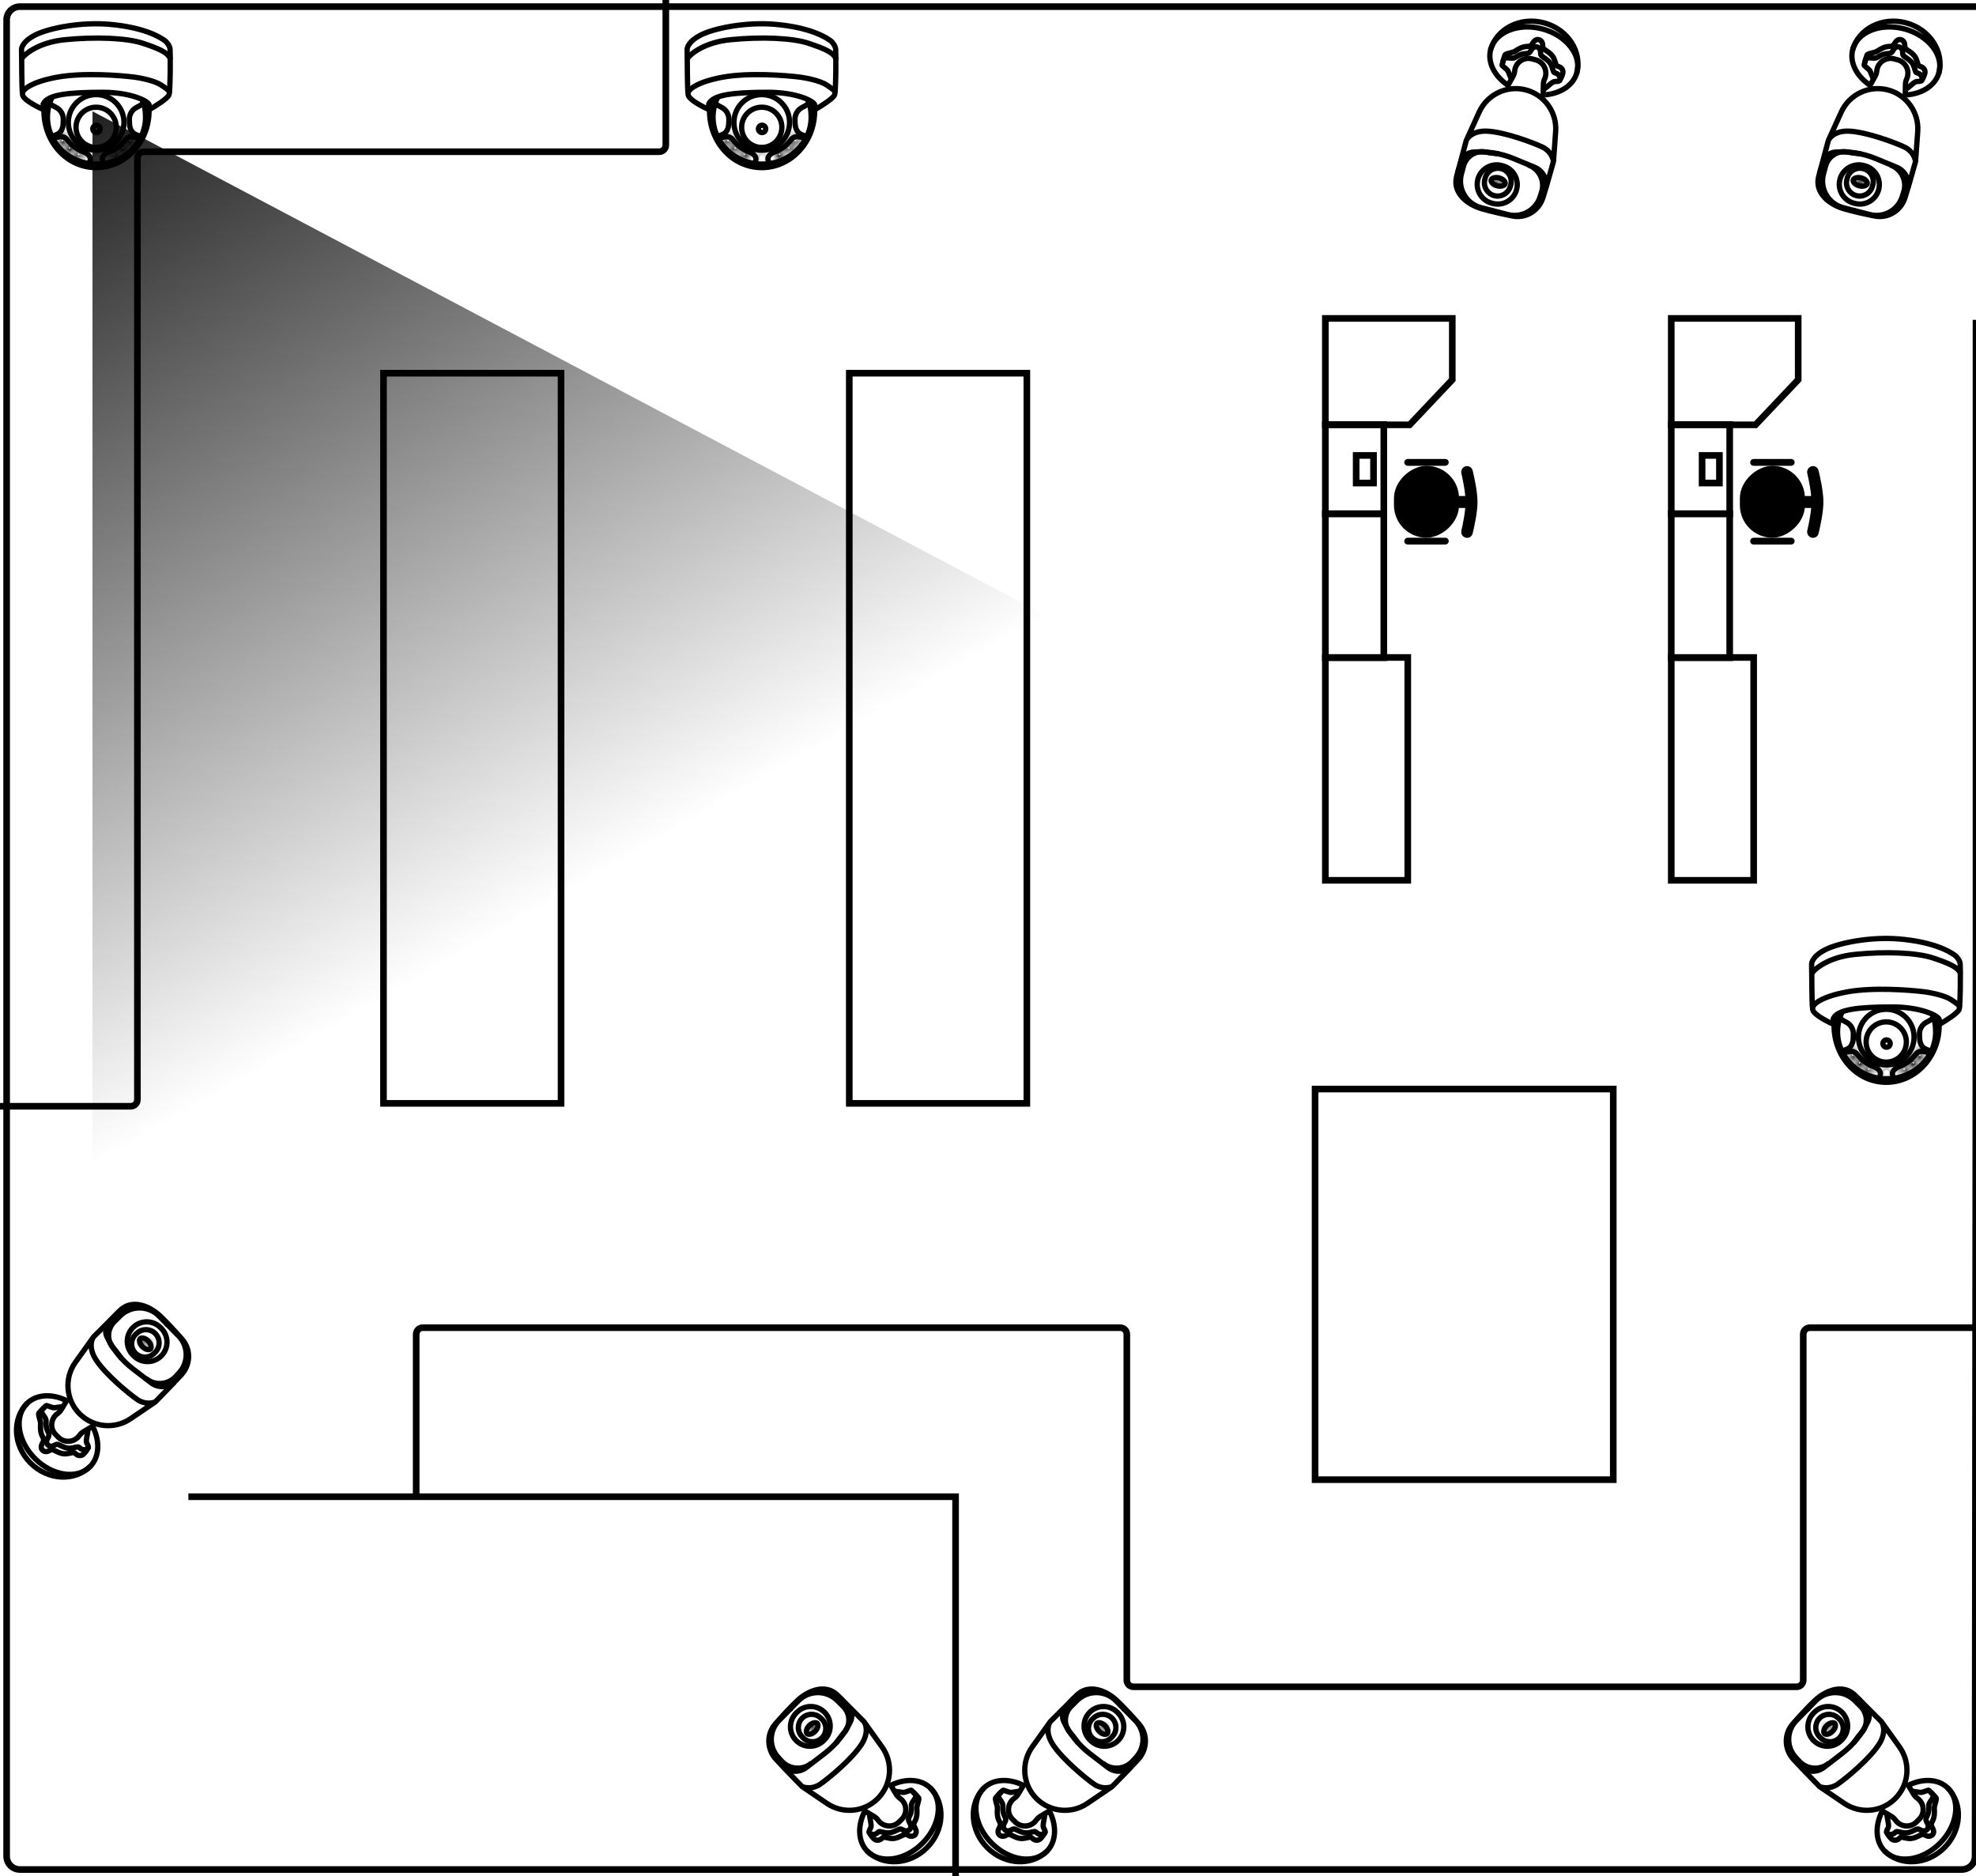 <svg width="298" height="283" viewBox="0 0 298 283" fill="none" xmlns="http://www.w3.org/2000/svg">
<g clip-path="url(#clip0_5695_131)">
<path d="M298 1L3 1C1.895 1 1 1.895 1 3L1 280C1 281.105 1.895 282 3 282L295.859 282C296.963 282 297.858 281.106 297.859 280.002L298 141.428L298 106.321L298 71.214L298 48.247" stroke="#333333" style="stroke:#333333;stroke:color(display-p3 0.2 0.2 0.2);stroke-opacity:1;"/>
<path d="M28.412 225.768L144.11 225.768L144.11 283.114" stroke="#333333" style="stroke:#333333;stroke:color(display-p3 0.2 0.2 0.2);stroke-opacity:1;"/>
<path d="M0.003 166.872L19.722 166.872C20.274 166.872 20.722 166.424 20.722 165.872L20.722 23.886C20.722 23.334 21.17 22.886 21.722 22.886L99.41 22.886C99.963 22.886 100.41 22.438 100.41 21.886L100.41 0" stroke="#333333" style="stroke:#333333;stroke:color(display-p3 0.2 0.2 0.2);stroke-opacity:1;"/>
<path d="M62.764 226.001L62.764 201.269C62.764 200.717 63.211 200.269 63.764 200.269L123.98 200.269L168.936 200.269C169.488 200.269 169.936 200.717 169.936 201.269L169.936 253.441C169.936 253.993 170.383 254.441 170.936 254.441L270.946 254.441C271.499 254.441 271.946 253.993 271.946 253.441L271.946 201.269C271.946 200.717 272.394 200.269 272.946 200.269L297.772 200.269" stroke="#333333" style="stroke:#333333;stroke:color(display-p3 0.2 0.2 0.2);stroke-opacity:1;"/>
<rect x="84.613" y="166.438" width="26.779" height="110.142" transform="rotate(180 84.613 166.438)" stroke="#333333" style="stroke:#333333;stroke:color(display-p3 0.2 0.2 0.2);stroke-opacity:1;"/>
<rect x="154.86" y="166.438" width="26.779" height="110.142" transform="rotate(180 154.86 166.438)" stroke="#333333" style="stroke:#333333;stroke:color(display-p3 0.2 0.2 0.2);stroke-opacity:1;"/>
<path d="M13.949 206.394L13.949 16.791L188.272 109.009L13.949 206.394Z" fill="url(#paint0_linear_5695_131)" style=""/>
<rect x="243.296" y="164.272" width="58.929" height="44.969" transform="rotate(90 243.296 164.272)" stroke="#333333" style="stroke:#333333;stroke:color(display-p3 0.2 0.2 0.2);stroke-opacity:1;"/>
<rect x="199.876" y="132.791" width="33.614" height="12.429" transform="rotate(-90 199.876 132.791)" stroke="#333333" style="stroke:#333333;stroke:color(display-p3 0.2 0.2 0.2);stroke-opacity:1;"/>
<rect x="199.876" y="99.21" width="21.732" height="8.814" transform="rotate(-90 199.876 99.21)" stroke="#333333" style="stroke:#333333;stroke:color(display-p3 0.2 0.2 0.2);stroke-opacity:1;"/>
<rect x="199.876" y="77.511" width="13.466" height="8.814" transform="rotate(-90 199.876 77.511)" stroke="#333333" style="stroke:#333333;stroke:color(display-p3 0.2 0.2 0.2);stroke-opacity:1;"/>
<rect x="204.524" y="72.862" width="4.166" height="2.616" transform="rotate(-90 204.524 72.862)" stroke="#333333" style="stroke:#333333;stroke:color(display-p3 0.2 0.2 0.2);stroke-opacity:1;"/>
<path d="M199.876 64.079L199.876 48.03L219.02 48.03L219.02 57.276L212.59 64.079L199.876 64.079Z" stroke="#333333" style="stroke:#333333;stroke:color(display-p3 0.2 0.2 0.2);stroke-opacity:1;"/>
<rect x="210.723" y="80.611" width="9.849" height="8.814" rx="4.407" transform="rotate(-90 210.723 80.611)" fill="#F2F3F9" stroke="#333333" style="fill:#F2F3F9;fill:color(display-p3 0.949 0.953 0.977);fill-opacity:1;stroke:#333333;stroke:color(display-p3 0.2 0.2 0.2);stroke-opacity:1;"/>
<rect x="219.662" y="76.171" width="0.903" height="1.804" rx="0.451" transform="rotate(-90 219.662 76.171)" fill="#F2F3F9" stroke="#333333" style="fill:#F2F3F9;fill:color(display-p3 0.949 0.953 0.977);fill-opacity:1;stroke:#333333;stroke:color(display-p3 0.2 0.2 0.2);stroke-opacity:1;" stroke-width="0.903"/>
<path d="M221.256 80.635C221.015 80.635 220.818 80.398 220.877 80.141C221.143 78.995 221.517 77.139 221.517 75.72C221.517 74.302 221.143 72.445 220.877 71.299C220.818 71.042 221.015 70.805 221.256 70.805C221.425 70.805 221.561 70.915 221.598 71.065C221.859 72.127 222.321 74.229 222.321 75.72C222.321 77.212 221.859 79.313 221.598 80.376C221.561 80.525 221.425 80.635 221.256 80.635Z" fill="#F2F3F9" stroke="#333333" style="fill:#F2F3F9;fill:color(display-p3 0.949 0.953 0.977);fill-opacity:1;stroke:#333333;stroke:color(display-p3 0.2 0.2 0.2);stroke-opacity:1;"/>
<rect x="212.03" y="81.886" width="0.517" height="6.198" rx="0.258" transform="rotate(-90 212.03 81.886)" fill="#F2F3F9" stroke="#333333" style="fill:#F2F3F9;fill:color(display-p3 0.949 0.953 0.977);fill-opacity:1;stroke:#333333;stroke:color(display-p3 0.2 0.2 0.2);stroke-opacity:1;" stroke-width="0.517"/>
<rect x="212.03" y="70.003" width="0.517" height="6.198" rx="0.258" transform="rotate(-90 212.03 70.003)" fill="#F2F3F9" stroke="#333333" style="fill:#F2F3F9;fill:color(display-p3 0.949 0.953 0.977);fill-opacity:1;stroke:#333333;stroke:color(display-p3 0.2 0.2 0.2);stroke-opacity:1;" stroke-width="0.517"/>
<rect x="252.042" y="132.791" width="33.614" height="12.429" transform="rotate(-90 252.042 132.791)" stroke="#333333" style="stroke:#333333;stroke:color(display-p3 0.2 0.2 0.2);stroke-opacity:1;"/>
<rect x="252.042" y="99.21" width="21.732" height="8.814" transform="rotate(-90 252.042 99.21)" stroke="#333333" style="stroke:#333333;stroke:color(display-p3 0.2 0.2 0.2);stroke-opacity:1;"/>
<rect x="252.042" y="77.511" width="13.466" height="8.814" transform="rotate(-90 252.042 77.511)" stroke="#333333" style="stroke:#333333;stroke:color(display-p3 0.2 0.2 0.2);stroke-opacity:1;"/>
<rect x="256.69" y="72.862" width="4.166" height="2.616" transform="rotate(-90 256.69 72.862)" stroke="#333333" style="stroke:#333333;stroke:color(display-p3 0.2 0.2 0.2);stroke-opacity:1;"/>
<path d="M252.042 64.079L252.042 48.03L271.186 48.03L271.186 57.276L264.756 64.079L252.042 64.079Z" stroke="#333333" style="stroke:#333333;stroke:color(display-p3 0.2 0.2 0.2);stroke-opacity:1;"/>
<rect x="262.889" y="80.611" width="9.849" height="8.814" rx="4.407" transform="rotate(-90 262.889 80.611)" fill="#F2F3F9" stroke="#333333" style="fill:#F2F3F9;fill:color(display-p3 0.949 0.953 0.977);fill-opacity:1;stroke:#333333;stroke:color(display-p3 0.2 0.2 0.2);stroke-opacity:1;"/>
<rect x="271.828" y="76.171" width="0.903" height="1.804" rx="0.451" transform="rotate(-90 271.828 76.171)" fill="#F2F3F9" stroke="#333333" style="fill:#F2F3F9;fill:color(display-p3 0.949 0.953 0.977);fill-opacity:1;stroke:#333333;stroke:color(display-p3 0.2 0.2 0.2);stroke-opacity:1;" stroke-width="0.903"/>
<path d="M273.423 80.635C273.181 80.635 272.984 80.398 273.043 80.141C273.309 78.995 273.683 77.139 273.683 75.72C273.683 74.302 273.309 72.445 273.043 71.3C272.984 71.043 273.181 70.805 273.423 70.805C273.591 70.805 273.727 70.915 273.764 71.065C274.025 72.128 274.487 74.229 274.487 75.72C274.487 77.212 274.025 79.313 273.764 80.376C273.727 80.525 273.591 80.635 273.423 80.635Z" fill="#F2F3F9" stroke="#333333" style="fill:#F2F3F9;fill:color(display-p3 0.949 0.953 0.977);fill-opacity:1;stroke:#333333;stroke:color(display-p3 0.2 0.2 0.2);stroke-opacity:1;"/>
<rect x="264.197" y="81.886" width="0.517" height="6.198" rx="0.258" transform="rotate(-90 264.197 81.886)" fill="#F2F3F9" stroke="#333333" style="fill:#F2F3F9;fill:color(display-p3 0.949 0.953 0.977);fill-opacity:1;stroke:#333333;stroke:color(display-p3 0.2 0.2 0.2);stroke-opacity:1;" stroke-width="0.517"/>
<rect x="264.197" y="70.004" width="0.517" height="6.198" rx="0.258" transform="rotate(-90 264.197 70.004)" fill="#F2F3F9" stroke="#333333" style="fill:#F2F3F9;fill:color(display-p3 0.949 0.953 0.977);fill-opacity:1;stroke:#333333;stroke:color(display-p3 0.2 0.2 0.2);stroke-opacity:1;" stroke-width="0.517"/>
<path d="M105.632 5.307C103.899 6.195 103.572 7.192 103.624 7.579C103.675 9.134 103.624 13.181 103.783 14.291C103.873 14.923 105.231 15.739 106.9 16.532C106.873 16.173 106.896 15.898 106.9 15.665C107.534 14.291 110.599 13.921 115.83 13.921C120.014 13.921 122.61 15.172 122.857 15.771L122.857 16.564C123.79 16.035 125.699 14.841 125.868 14.291C126.08 13.604 126.08 8.055 126.027 7.421C125.985 6.913 125.551 6.399 125.34 6.205C123.861 5.095 121.113 4.038 116.886 3.669C112.659 3.299 107.798 4.197 105.632 5.307Z" stroke="#333333" style="stroke:#333333;stroke:color(display-p3 0.2 0.2 0.2);stroke-opacity:1;" stroke-width="0.8" stroke-linecap="round"/>
<path d="M115.478 19.439C115.478 19.744 115.231 19.991 114.927 19.991C114.622 19.991 114.376 19.744 114.376 19.439C114.376 19.135 114.622 18.888 114.927 18.888C115.231 18.888 115.478 19.135 115.478 19.439Z" stroke="#333333" style="stroke:#333333;stroke:color(display-p3 0.2 0.2 0.2);stroke-opacity:1;" stroke-width="0.8"/>
<path d="M117.913 19.206C117.913 20.883 116.554 22.241 114.879 22.241C113.203 22.241 111.844 20.883 111.844 19.206C111.844 17.53 113.203 16.171 114.879 16.171C116.554 16.171 117.913 17.53 117.913 19.206Z" stroke="#333333" style="stroke:#333333;stroke:color(display-p3 0.2 0.2 0.2);stroke-opacity:1;" stroke-width="0.8"/>
<path d="M119.076 18.466C119.076 20.785 117.197 22.664 114.879 22.664C112.561 22.664 110.682 20.785 110.682 18.466C110.682 16.148 112.561 14.269 114.879 14.269C117.197 14.269 119.076 16.148 119.076 18.466Z" stroke="#333333" style="stroke:#333333;stroke:color(display-p3 0.2 0.2 0.2);stroke-opacity:1;" stroke-width="0.8"/>
<path d="M121.796 14.999C122.182 15.858 122.329 16.678 122.329 17.673C122.329 21.584 119.018 24.755 114.932 24.755C110.847 24.755 107.535 21.584 107.535 17.673C107.535 16.575 107.796 15.535 108.262 14.608" stroke="#333333" style="stroke:#333333;stroke:color(display-p3 0.2 0.2 0.2);stroke-opacity:1;" stroke-width="0.8"/>
<path d="M107.053 15.422C107.013 15.769 107.006 16.367 107.006 16.726C107.006 21.452 110.472 25.283 114.879 25.283C119.285 25.283 122.857 21.452 122.857 16.726C122.857 16.439 122.883 16.177 122.857 15.897" stroke="#333333" style="stroke:#333333;stroke:color(display-p3 0.2 0.2 0.2);stroke-opacity:1;" stroke-width="0.8"/>
<path d="M103.783 13.974C103.889 13.499 105.072 12.368 108.961 11.649C112.85 10.93 118.437 11.35 120.744 11.649C121.642 11.772 123.681 12.178 124.654 12.812C125.626 13.446 125.881 13.714 125.916 13.837" stroke="#333333" style="stroke:#333333;stroke:color(display-p3 0.2 0.2 0.2);stroke-opacity:1;" stroke-width="0.8" stroke-linecap="round"/>
<path d="M103.678 8.794C104.259 8.019 106.362 6.374 110.124 5.993C114.826 5.518 119.529 5.729 121.906 6.522C124.284 7.315 125.658 7.896 126.028 8.794" stroke="#333333" style="stroke:#333333;stroke:color(display-p3 0.2 0.2 0.2);stroke-opacity:1;" stroke-width="0.8" stroke-linecap="round"/>
<path d="M108.214 20.601L109.021 20.252C109.652 19.979 109.905 19.227 109.905 18.54V18.54C109.905 18.421 109.911 18.282 109.921 18.135C109.972 17.338 109.563 16.571 108.849 16.214V16.214C108.341 15.96 108.021 15.739 107.897 15.633" stroke="#333333" style="stroke:#333333;stroke:color(display-p3 0.2 0.2 0.2);stroke-opacity:1;" stroke-width="0.8" stroke-linecap="round"/>
<path d="M108.268 20.653C108.426 20.706 108.849 20.78 109.271 20.653V20.653C109.707 20.523 110.24 20.698 110.513 21.062C110.793 21.434 111.19 21.866 111.702 22.239C112.16 22.572 112.637 22.799 113.049 22.948C113.598 23.147 114.134 23.633 113.974 24.194V24.194C113.889 24.49 113.815 24.564 113.763 24.617" stroke="#333333" style="stroke:#333333;stroke:color(display-p3 0.2 0.2 0.2);stroke-opacity:1;" stroke-width="0.8" stroke-linecap="round"/>
<mask id="path-39-inside-1_5695_131" fill="white">
<ellipse cx="112.231" cy="23.296" rx="0.687" ry="0.687"/>
</mask>
<path d="M112.118 23.296C112.118 23.234 112.168 23.183 112.231 23.183L112.231 24.783C113.052 24.783 113.718 24.117 113.718 23.296L112.118 23.296ZM112.231 23.183C112.293 23.183 112.344 23.234 112.344 23.296L110.744 23.296C110.744 24.117 111.409 24.783 112.231 24.783L112.231 23.183ZM112.344 23.296C112.344 23.358 112.293 23.409 112.231 23.409L112.231 21.809C111.409 21.809 110.744 22.475 110.744 23.296L112.344 23.296ZM112.231 23.409C112.168 23.409 112.118 23.358 112.118 23.296L113.718 23.296C113.718 22.475 113.052 21.809 112.231 21.809L112.231 23.409Z" fill="#333333" style="fill:#333333;fill:color(display-p3 0.2 0.2 0.2);fill-opacity:1;" mask="url(#path-39-inside-1_5695_131)"/>
<mask id="path-41-inside-2_5695_131" fill="white">
<ellipse cx="110.856" cy="22.345" rx="0.687" ry="0.687"/>
</mask>
<path d="M110.743 22.345C110.743 22.282 110.793 22.232 110.856 22.232L110.856 23.831C111.677 23.831 112.343 23.166 112.343 22.345L110.743 22.345ZM110.856 22.232C110.918 22.232 110.969 22.282 110.969 22.345L109.369 22.345C109.369 23.166 110.034 23.831 110.856 23.831L110.856 22.232ZM110.969 22.345C110.969 22.407 110.918 22.457 110.856 22.457L110.856 20.858C110.034 20.858 109.369 21.523 109.369 22.345L110.969 22.345ZM110.856 22.457C110.793 22.457 110.743 22.407 110.743 22.345L112.343 22.345C112.343 21.523 111.677 20.858 110.856 20.858L110.856 22.457Z" fill="#333333" style="fill:#333333;fill:color(display-p3 0.2 0.2 0.2);fill-opacity:1;" mask="url(#path-41-inside-2_5695_131)"/>
<mask id="path-43-inside-3_5695_131" fill="white">
<ellipse cx="109.8" cy="21.182" rx="0.687" ry="0.687"/>
</mask>
<path d="M109.687 21.182C109.687 21.12 109.738 21.069 109.8 21.069L109.8 22.669C110.622 22.669 111.287 22.003 111.287 21.182L109.687 21.182ZM109.8 21.069C109.863 21.069 109.913 21.12 109.913 21.182L108.313 21.182C108.313 22.003 108.979 22.669 109.8 22.669L109.8 21.069ZM109.913 21.182C109.913 21.245 109.863 21.295 109.8 21.295L109.8 19.695C108.979 19.695 108.313 20.361 108.313 21.182L109.913 21.182ZM109.8 21.295C109.738 21.295 109.687 21.245 109.687 21.182L111.287 21.182C111.287 20.361 110.622 19.695 109.8 19.695L109.8 21.295Z" fill="#333333" style="fill:#333333;fill:color(display-p3 0.2 0.2 0.2);fill-opacity:1;" mask="url(#path-43-inside-3_5695_131)"/>
<path d="M121.598 20.601L120.792 20.252C120.161 19.979 119.907 19.227 119.907 18.54V18.54C119.907 18.421 119.901 18.282 119.892 18.135C119.84 17.338 120.25 16.571 120.964 16.214V16.214C121.471 15.96 121.792 15.739 121.915 15.633" stroke="#333333" style="stroke:#333333;stroke:color(display-p3 0.2 0.2 0.2);stroke-opacity:1;" stroke-width="0.8" stroke-linecap="round"/>
<path d="M121.545 20.653C121.386 20.706 120.964 20.78 120.541 20.653V20.653C120.105 20.523 119.572 20.698 119.299 21.062C119.019 21.434 118.623 21.866 118.111 22.239C117.653 22.572 117.176 22.799 116.763 22.948C116.214 23.147 115.678 23.633 115.839 24.194V24.194C115.923 24.49 115.997 24.564 116.05 24.617" stroke="#333333" style="stroke:#333333;stroke:color(display-p3 0.2 0.2 0.2);stroke-opacity:1;" stroke-width="0.8" stroke-linecap="round"/>
<mask id="path-47-inside-4_5695_131" fill="white">
<ellipse cx="0.687" cy="0.687" rx="0.687" ry="0.687" transform="matrix(-1 0 0 1 118.268 22.609)"/>
</mask>
<path d="M117.694 23.296C117.694 23.234 117.643 23.183 117.581 23.183L117.581 24.783C116.759 24.783 116.094 24.117 116.094 23.296L117.694 23.296ZM117.581 23.183C117.518 23.183 117.468 23.234 117.468 23.296L119.068 23.296C119.068 24.117 118.402 24.783 117.581 24.783L117.581 23.183ZM117.468 23.296C117.468 23.358 117.518 23.409 117.581 23.409L117.581 21.809C118.402 21.809 119.068 22.475 119.068 23.296L117.468 23.296ZM117.581 23.409C117.643 23.409 117.694 23.358 117.694 23.296L116.094 23.296C116.094 22.475 116.759 21.809 117.581 21.809L117.581 23.409Z" fill="#333333" style="fill:#333333;fill:color(display-p3 0.2 0.2 0.2);fill-opacity:1;" mask="url(#path-47-inside-4_5695_131)"/>
<mask id="path-49-inside-5_5695_131" fill="white">
<ellipse cx="0.687" cy="0.687" rx="0.687" ry="0.687" transform="matrix(-1 0 0 1 119.644 21.657)"/>
</mask>
<path d="M119.07 22.344C119.07 22.282 119.019 22.231 118.957 22.231L118.957 23.831C118.135 23.831 117.47 23.165 117.47 22.344L119.07 22.344ZM118.957 22.231C118.894 22.231 118.844 22.282 118.844 22.344L120.444 22.344C120.444 23.165 119.778 23.831 118.957 23.831L118.957 22.231ZM118.844 22.344C118.844 22.407 118.894 22.457 118.957 22.457L118.957 20.857C119.778 20.857 120.444 21.523 120.444 22.344L118.844 22.344ZM118.957 22.457C119.019 22.457 119.07 22.407 119.07 22.344L117.47 22.344C117.47 21.523 118.135 20.857 118.957 20.857L118.957 22.457Z" fill="#333333" style="fill:#333333;fill:color(display-p3 0.2 0.2 0.2);fill-opacity:1;" mask="url(#path-49-inside-5_5695_131)"/>
<mask id="path-51-inside-6_5695_131" fill="white">
<ellipse cx="0.687" cy="0.687" rx="0.687" ry="0.687" transform="matrix(-1 0 0 1 120.633 20.495)"/>
</mask>
<path d="M120.059 21.182C120.059 21.119 120.009 21.069 119.946 21.069L119.946 22.669C119.125 22.669 118.459 22.003 118.459 21.182L120.059 21.182ZM119.946 21.069C119.883 21.069 119.833 21.119 119.833 21.182L121.433 21.182C121.433 22.003 120.767 22.669 119.946 22.669L119.946 21.069ZM119.833 21.182C119.833 21.244 119.883 21.295 119.946 21.295L119.946 19.695C120.767 19.695 121.433 20.361 121.433 21.182L119.833 21.182ZM119.946 21.295C120.009 21.295 120.059 21.244 120.059 21.182L118.459 21.182C118.459 20.361 119.125 19.695 119.946 19.695L119.946 21.295Z" fill="#333333" style="fill:#333333;fill:color(display-p3 0.2 0.2 0.2);fill-opacity:1;" mask="url(#path-51-inside-6_5695_131)"/>
<mask id="path-53-inside-7_5695_131" fill="white">
<ellipse cx="114.926" cy="23.825" rx="0.423" ry="0.37"/>
</mask>
<path d="M114.548 23.825C114.548 23.669 114.623 23.55 114.698 23.484C114.771 23.42 114.854 23.395 114.926 23.395L114.926 24.995C115.497 24.995 116.148 24.568 116.148 23.825L114.548 23.825ZM114.926 23.395C114.997 23.395 115.08 23.42 115.154 23.484C115.229 23.55 115.303 23.669 115.303 23.825L113.703 23.825C113.703 24.568 114.354 24.995 114.926 24.995L114.926 23.395ZM115.303 23.825C115.303 23.981 115.229 24.099 115.154 24.165C115.08 24.23 114.997 24.255 114.926 24.255L114.926 22.655C114.354 22.655 113.703 23.082 113.703 23.825L115.303 23.825ZM114.926 24.255C114.854 24.255 114.771 24.23 114.698 24.165C114.623 24.099 114.548 23.981 114.548 23.825L116.148 23.825C116.148 23.082 115.497 22.655 114.926 22.655L114.926 24.255Z" fill="#333333" style="fill:#333333;fill:color(display-p3 0.2 0.2 0.2);fill-opacity:1;" mask="url(#path-53-inside-7_5695_131)"/>
<path d="M275.218 143.28C273.485 144.168 273.157 145.165 273.21 145.552C273.261 147.107 273.21 151.154 273.369 152.264C273.459 152.896 274.817 153.712 276.486 154.505C276.459 154.146 276.482 153.871 276.486 153.638C277.12 152.264 280.185 151.894 285.415 151.894C289.6 151.894 292.196 153.145 292.443 153.744L292.443 154.537C293.376 154.008 295.285 152.814 295.454 152.264C295.666 151.577 295.666 146.028 295.613 145.394C295.571 144.887 295.137 144.372 294.926 144.178C293.447 143.069 290.699 142.012 286.472 141.642C282.245 141.272 277.384 142.17 275.218 143.28Z" stroke="#333333" style="stroke:#333333;stroke:color(display-p3 0.2 0.2 0.2);stroke-opacity:1;" stroke-width="0.8" stroke-linecap="round"/>
<path d="M285.064 157.412C285.064 157.717 284.817 157.964 284.513 157.964C284.208 157.964 283.962 157.717 283.962 157.412C283.962 157.108 284.208 156.861 284.513 156.861C284.817 156.861 285.064 157.108 285.064 157.412Z" stroke="#333333" style="stroke:#333333;stroke:color(display-p3 0.2 0.2 0.2);stroke-opacity:1;" stroke-width="0.8"/>
<path d="M287.499 157.18C287.499 158.856 286.14 160.215 284.465 160.215C282.789 160.215 281.43 158.856 281.43 157.18C281.43 155.503 282.789 154.144 284.465 154.144C286.14 154.144 287.499 155.503 287.499 157.18Z" stroke="#333333" style="stroke:#333333;stroke:color(display-p3 0.2 0.2 0.2);stroke-opacity:1;" stroke-width="0.8"/>
<path d="M288.662 156.439C288.662 158.758 286.783 160.637 284.465 160.637C282.147 160.637 280.268 158.758 280.268 156.439C280.268 154.121 282.147 152.242 284.465 152.242C286.783 152.242 288.662 154.121 288.662 156.439Z" stroke="#333333" style="stroke:#333333;stroke:color(display-p3 0.2 0.2 0.2);stroke-opacity:1;" stroke-width="0.8"/>
<path d="M291.382 152.972C291.768 153.831 291.915 154.651 291.915 155.646C291.915 159.557 288.604 162.728 284.518 162.728C280.433 162.728 277.121 159.557 277.121 155.646C277.121 154.548 277.382 153.509 277.848 152.581" stroke="#333333" style="stroke:#333333;stroke:color(display-p3 0.2 0.2 0.2);stroke-opacity:1;" stroke-width="0.8"/>
<path d="M276.639 153.395C276.599 153.743 276.592 154.34 276.592 154.699C276.592 159.425 280.058 163.256 284.464 163.256C288.871 163.256 292.443 159.425 292.443 154.699C292.443 154.412 292.468 154.15 292.443 153.87" stroke="#333333" style="stroke:#333333;stroke:color(display-p3 0.2 0.2 0.2);stroke-opacity:1;" stroke-width="0.8"/>
<path d="M273.369 151.948C273.475 151.472 274.658 150.341 278.547 149.622C282.436 148.903 288.022 149.323 290.33 149.622C291.228 149.746 293.267 150.151 294.24 150.785C295.212 151.419 295.467 151.687 295.502 151.81" stroke="#333333" style="stroke:#333333;stroke:color(display-p3 0.2 0.2 0.2);stroke-opacity:1;" stroke-width="0.8" stroke-linecap="round"/>
<path d="M273.264 146.768C273.845 145.992 275.948 144.347 279.71 143.967C284.412 143.491 289.115 143.702 291.492 144.495C293.87 145.288 295.244 145.869 295.614 146.768" stroke="#333333" style="stroke:#333333;stroke:color(display-p3 0.2 0.2 0.2);stroke-opacity:1;" stroke-width="0.8" stroke-linecap="round"/>
<path d="M277.799 158.573L278.606 158.225C279.237 157.952 279.49 157.2 279.49 156.512V156.512C279.49 156.393 279.496 156.255 279.506 156.108C279.557 155.311 279.148 154.544 278.433 154.187V154.187C277.926 153.933 277.606 153.711 277.482 153.605" stroke="#333333" style="stroke:#333333;stroke:color(display-p3 0.2 0.2 0.2);stroke-opacity:1;" stroke-width="0.8" stroke-linecap="round"/>
<path d="M277.853 158.626C278.011 158.679 278.434 158.753 278.856 158.626V158.626C279.292 158.495 279.825 158.67 280.098 159.034C280.378 159.406 280.775 159.839 281.287 160.211C281.745 160.545 282.222 160.772 282.634 160.921C283.183 161.119 283.719 161.605 283.559 162.167V162.167C283.474 162.463 283.4 162.537 283.348 162.59" stroke="#333333" style="stroke:#333333;stroke:color(display-p3 0.2 0.2 0.2);stroke-opacity:1;" stroke-width="0.8" stroke-linecap="round"/>
<mask id="path-65-inside-8_5695_131" fill="white">
<ellipse cx="281.816" cy="161.269" rx="0.687" ry="0.687"/>
</mask>
<path d="M281.703 161.269C281.703 161.207 281.753 161.156 281.816 161.156L281.816 162.756C282.637 162.756 283.303 162.09 283.303 161.269L281.703 161.269ZM281.816 161.156C281.878 161.156 281.929 161.207 281.929 161.269L280.329 161.269C280.329 162.09 280.994 162.756 281.816 162.756L281.816 161.156ZM281.929 161.269C281.929 161.331 281.878 161.382 281.816 161.382L281.816 159.782C280.994 159.782 280.329 160.448 280.329 161.269L281.929 161.269ZM281.816 161.382C281.753 161.382 281.703 161.331 281.703 161.269L283.303 161.269C283.303 160.448 282.637 159.782 281.816 159.782L281.816 161.382Z" fill="#333333" style="fill:#333333;fill:color(display-p3 0.2 0.2 0.2);fill-opacity:1;" mask="url(#path-65-inside-8_5695_131)"/>
<mask id="path-67-inside-9_5695_131" fill="white">
<ellipse cx="280.441" cy="160.317" rx="0.687" ry="0.687"/>
</mask>
<path d="M280.328 160.317C280.328 160.255 280.378 160.204 280.441 160.204L280.441 161.804C281.262 161.804 281.928 161.138 281.928 160.317L280.328 160.317ZM280.441 160.204C280.503 160.204 280.554 160.255 280.554 160.317L278.954 160.317C278.954 161.138 279.619 161.804 280.441 161.804L280.441 160.204ZM280.554 160.317C280.554 160.379 280.503 160.43 280.441 160.43L280.441 158.83C279.619 158.83 278.954 159.496 278.954 160.317L280.554 160.317ZM280.441 160.43C280.378 160.43 280.328 160.379 280.328 160.317L281.928 160.317C281.928 159.496 281.262 158.83 280.441 158.83L280.441 160.43Z" fill="#333333" style="fill:#333333;fill:color(display-p3 0.2 0.2 0.2);fill-opacity:1;" mask="url(#path-67-inside-9_5695_131)"/>
<mask id="path-69-inside-10_5695_131" fill="white">
<ellipse cx="279.384" cy="159.155" rx="0.687" ry="0.687"/>
</mask>
<path d="M279.271 159.155C279.271 159.093 279.321 159.042 279.384 159.042L279.384 160.642C280.205 160.642 280.871 159.976 280.871 159.155L279.271 159.155ZM279.384 159.042C279.447 159.042 279.497 159.093 279.497 159.155L277.897 159.155C277.897 159.976 278.563 160.642 279.384 160.642L279.384 159.042ZM279.497 159.155C279.497 159.217 279.447 159.268 279.384 159.268L279.384 157.668C278.563 157.668 277.897 158.334 277.897 159.155L279.497 159.155ZM279.384 159.268C279.321 159.268 279.271 159.217 279.271 159.155L280.871 159.155C280.871 158.334 280.205 157.668 279.384 157.668L279.384 159.268Z" fill="#333333" style="fill:#333333;fill:color(display-p3 0.2 0.2 0.2);fill-opacity:1;" mask="url(#path-69-inside-10_5695_131)"/>
<path d="M291.183 158.574L290.377 158.225C289.746 157.952 289.492 157.2 289.492 156.512V156.512C289.492 156.394 289.486 156.255 289.477 156.108C289.425 155.311 289.835 154.544 290.549 154.187V154.187C291.056 153.933 291.377 153.711 291.5 153.606" stroke="#333333" style="stroke:#333333;stroke:color(display-p3 0.2 0.2 0.2);stroke-opacity:1;" stroke-width="0.8" stroke-linecap="round"/>
<path d="M291.131 158.626C290.972 158.679 290.55 158.753 290.127 158.626V158.626C289.691 158.495 289.158 158.671 288.885 159.035C288.605 159.407 288.209 159.839 287.696 160.212C287.238 160.545 286.762 160.772 286.349 160.921C285.8 161.119 285.264 161.606 285.425 162.167V162.167C285.509 162.463 285.583 162.537 285.636 162.59" stroke="#333333" style="stroke:#333333;stroke:color(display-p3 0.2 0.2 0.2);stroke-opacity:1;" stroke-width="0.8" stroke-linecap="round"/>
<mask id="path-73-inside-11_5695_131" fill="white">
<ellipse cx="0.687" cy="0.687" rx="0.687" ry="0.687" transform="matrix(-1 0 0 1 287.854 160.582)"/>
</mask>
<path d="M287.28 161.269C287.28 161.207 287.229 161.156 287.167 161.156L287.167 162.756C286.345 162.756 285.68 162.09 285.68 161.269L287.28 161.269ZM287.167 161.156C287.104 161.156 287.054 161.207 287.054 161.269L288.654 161.269C288.654 162.09 287.988 162.756 287.167 162.756L287.167 161.156ZM287.054 161.269C287.054 161.331 287.104 161.382 287.167 161.382L287.167 159.782C287.988 159.782 288.654 160.448 288.654 161.269L287.054 161.269ZM287.167 161.382C287.229 161.382 287.28 161.331 287.28 161.269L285.68 161.269C285.68 160.448 286.345 159.782 287.167 159.782L287.167 161.382Z" fill="#333333" style="fill:#333333;fill:color(display-p3 0.2 0.2 0.2);fill-opacity:1;" mask="url(#path-73-inside-11_5695_131)"/>
<mask id="path-75-inside-12_5695_131" fill="white">
<ellipse cx="0.687" cy="0.687" rx="0.687" ry="0.687" transform="matrix(-1 0 0 1 289.229 159.63)"/>
</mask>
<path d="M288.655 160.317C288.655 160.255 288.604 160.204 288.542 160.204L288.542 161.804C287.72 161.804 287.055 161.138 287.055 160.317L288.655 160.317ZM288.542 160.204C288.479 160.204 288.429 160.255 288.429 160.317L290.029 160.317C290.029 161.138 289.363 161.804 288.542 161.804L288.542 160.204ZM288.429 160.317C288.429 160.379 288.479 160.43 288.542 160.43L288.542 158.83C289.363 158.83 290.029 159.496 290.029 160.317L288.429 160.317ZM288.542 160.43C288.604 160.43 288.655 160.379 288.655 160.317L287.055 160.317C287.055 159.496 287.72 158.83 288.542 158.83L288.542 160.43Z" fill="#333333" style="fill:#333333;fill:color(display-p3 0.2 0.2 0.2);fill-opacity:1;" mask="url(#path-75-inside-12_5695_131)"/>
<mask id="path-77-inside-13_5695_131" fill="white">
<ellipse cx="0.687" cy="0.687" rx="0.687" ry="0.687" transform="matrix(-1 0 0 1 290.219 158.468)"/>
</mask>
<path d="M289.645 159.155C289.645 159.092 289.595 159.042 289.532 159.042L289.532 160.642C288.711 160.642 288.045 159.976 288.045 159.155L289.645 159.155ZM289.532 159.042C289.469 159.042 289.419 159.092 289.419 159.155L291.019 159.155C291.019 159.976 290.353 160.642 289.532 160.642L289.532 159.042ZM289.419 159.155C289.419 159.217 289.469 159.268 289.532 159.268L289.532 157.668C290.353 157.668 291.019 158.333 291.019 159.155L289.419 159.155ZM289.532 159.268C289.595 159.268 289.645 159.217 289.645 159.155L288.045 159.155C288.045 158.333 288.711 157.668 289.532 157.668L289.532 159.268Z" fill="#333333" style="fill:#333333;fill:color(display-p3 0.2 0.2 0.2);fill-opacity:1;" mask="url(#path-77-inside-13_5695_131)"/>
<mask id="path-79-inside-14_5695_131" fill="white">
<ellipse cx="284.513" cy="161.798" rx="0.423" ry="0.37"/>
</mask>
<path d="M284.135 161.798C284.135 161.642 284.209 161.523 284.285 161.458C284.358 161.393 284.441 161.368 284.513 161.368L284.513 162.968C285.084 162.968 285.735 162.541 285.735 161.798L284.135 161.798ZM284.513 161.368C284.584 161.368 284.667 161.393 284.741 161.458C284.816 161.523 284.89 161.642 284.89 161.798L283.29 161.798C283.29 162.541 283.941 162.968 284.513 162.968L284.513 161.368ZM284.89 161.798C284.89 161.954 284.816 162.073 284.741 162.138C284.667 162.203 284.584 162.228 284.513 162.228L284.513 160.628C283.941 160.628 283.29 161.055 283.29 161.798L284.89 161.798ZM284.513 162.228C284.441 162.228 284.358 162.203 284.285 162.138C284.209 162.073 284.135 161.954 284.135 161.798L285.735 161.798C285.735 161.055 285.084 160.628 284.513 160.628L284.513 162.228Z" fill="#333333" style="fill:#333333;fill:color(display-p3 0.2 0.2 0.2);fill-opacity:1;" mask="url(#path-79-inside-14_5695_131)"/>
<path d="M5.254 5.307C3.521 6.195 3.194 7.192 3.246 7.579C3.297 9.134 3.247 13.181 3.405 14.29C3.495 14.923 4.853 15.739 6.522 16.531C6.495 16.172 6.518 15.897 6.522 15.665C7.156 14.29 10.22 13.921 15.451 13.921C19.635 13.921 22.231 15.171 22.478 15.77L22.478 16.563C23.411 16.034 25.32 14.84 25.489 14.29C25.701 13.604 25.701 8.055 25.648 7.421C25.605 6.913 25.172 6.399 24.961 6.205C23.482 5.095 20.734 4.038 16.508 3.669C12.281 3.299 7.42 4.197 5.254 5.307Z" stroke="#333333" style="stroke:#333333;stroke:color(display-p3 0.2 0.2 0.2);stroke-opacity:1;" stroke-width="0.8" stroke-linecap="round"/>
<path d="M15.1 19.438C15.1 19.743 14.853 19.989 14.549 19.989C14.244 19.989 13.998 19.743 13.998 19.438C13.998 19.134 14.244 18.887 14.549 18.887C14.853 18.887 15.1 19.134 15.1 19.438Z" stroke="#333333" style="stroke:#333333;stroke:color(display-p3 0.2 0.2 0.2);stroke-opacity:1;" stroke-width="0.8"/>
<path d="M17.534 19.206C17.534 20.882 16.175 22.241 14.5 22.241C12.824 22.241 11.465 20.882 11.465 19.206C11.465 17.53 12.824 16.171 14.5 16.171C16.175 16.171 17.534 17.53 17.534 19.206Z" stroke="#333333" style="stroke:#333333;stroke:color(display-p3 0.2 0.2 0.2);stroke-opacity:1;" stroke-width="0.8"/>
<path d="M18.697 18.465C18.697 20.784 16.818 22.663 14.501 22.663C12.183 22.663 10.304 20.784 10.304 18.465C10.304 16.147 12.183 14.268 14.501 14.268C16.818 14.268 18.697 16.147 18.697 18.465Z" stroke="#333333" style="stroke:#333333;stroke:color(display-p3 0.2 0.2 0.2);stroke-opacity:1;" stroke-width="0.8"/>
<path d="M21.416 14.999C21.803 15.858 21.95 16.678 21.95 17.673C21.95 21.584 18.638 24.754 14.553 24.754C10.468 24.754 7.156 21.584 7.156 17.673C7.156 16.575 7.417 15.535 7.883 14.608" stroke="#333333" style="stroke:#333333;stroke:color(display-p3 0.2 0.2 0.2);stroke-opacity:1;" stroke-width="0.8"/>
<path d="M6.674 15.422C6.634 15.769 6.627 16.367 6.627 16.726C6.627 21.452 10.093 25.283 14.499 25.283C18.905 25.283 22.477 21.452 22.477 16.726C22.477 16.439 22.503 16.177 22.477 15.897" stroke="#333333" style="stroke:#333333;stroke:color(display-p3 0.2 0.2 0.2);stroke-opacity:1;" stroke-width="0.8"/>
<path d="M3.405 13.974C3.511 13.498 4.694 12.367 8.583 11.649C12.472 10.93 18.058 11.349 20.365 11.649C21.263 11.772 23.302 12.177 24.274 12.811C25.247 13.445 25.502 13.713 25.537 13.836" stroke="#333333" style="stroke:#333333;stroke:color(display-p3 0.2 0.2 0.2);stroke-opacity:1;" stroke-width="0.8" stroke-linecap="round"/>
<path d="M3.301 8.795C3.882 8.02 5.985 6.375 9.746 5.994C14.449 5.519 19.151 5.73 21.528 6.523C23.906 7.315 25.279 7.897 25.649 8.795" stroke="#333333" style="stroke:#333333;stroke:color(display-p3 0.2 0.2 0.2);stroke-opacity:1;" stroke-width="0.8" stroke-linecap="round"/>
<path d="M7.838 20.6L8.644 20.252C9.275 19.979 9.528 19.227 9.528 18.539V18.539C9.528 18.421 9.534 18.282 9.544 18.135C9.595 17.338 9.186 16.571 8.472 16.214V16.214C7.964 15.96 7.644 15.739 7.521 15.633" stroke="#333333" style="stroke:#333333;stroke:color(display-p3 0.2 0.2 0.2);stroke-opacity:1;" stroke-width="0.8" stroke-linecap="round"/>
<path d="M7.89 20.653C8.048 20.706 8.471 20.78 8.893 20.653V20.653C9.329 20.522 9.862 20.698 10.135 21.061C10.415 21.433 10.812 21.866 11.324 22.238C11.782 22.572 12.259 22.799 12.671 22.948C13.22 23.146 13.756 23.632 13.596 24.194V24.194C13.511 24.49 13.437 24.564 13.384 24.616" stroke="#333333" style="stroke:#333333;stroke:color(display-p3 0.2 0.2 0.2);stroke-opacity:1;" stroke-width="0.8" stroke-linecap="round"/>
<mask id="path-91-inside-15_5695_131" fill="white">
<ellipse cx="11.854" cy="23.296" rx="0.687" ry="0.687"/>
</mask>
<path d="M11.741 23.296C11.741 23.233 11.791 23.183 11.854 23.183L11.854 24.783C12.675 24.783 13.341 24.117 13.341 23.296L11.741 23.296ZM11.854 23.183C11.916 23.183 11.967 23.233 11.967 23.296L10.367 23.296C10.367 24.117 11.033 24.783 11.854 24.783L11.854 23.183ZM11.967 23.296C11.967 23.358 11.916 23.409 11.854 23.409L11.854 21.809C11.033 21.809 10.367 22.475 10.367 23.296L11.967 23.296ZM11.854 23.409C11.791 23.409 11.741 23.358 11.741 23.296L13.341 23.296C13.341 22.475 12.675 21.809 11.854 21.809L11.854 23.409Z" fill="#333333" style="fill:#333333;fill:color(display-p3 0.2 0.2 0.2);fill-opacity:1;" mask="url(#path-91-inside-15_5695_131)"/>
<mask id="path-93-inside-16_5695_131" fill="white">
<ellipse cx="10.479" cy="22.344" rx="0.687" ry="0.687"/>
</mask>
<path d="M10.366 22.344C10.366 22.282 10.416 22.231 10.479 22.231L10.479 23.831C11.3 23.831 11.966 23.165 11.966 22.344L10.366 22.344ZM10.479 22.231C10.541 22.231 10.592 22.282 10.592 22.344L8.992 22.344C8.992 23.165 9.658 23.831 10.479 23.831L10.479 22.231ZM10.592 22.344C10.592 22.407 10.541 22.457 10.479 22.457L10.479 20.857C9.658 20.857 8.992 21.523 8.992 22.344L10.592 22.344ZM10.479 22.457C10.416 22.457 10.366 22.407 10.366 22.344L11.966 22.344C11.966 21.523 11.3 20.857 10.479 20.857L10.479 22.457Z" fill="#333333" style="fill:#333333;fill:color(display-p3 0.2 0.2 0.2);fill-opacity:1;" mask="url(#path-93-inside-16_5695_131)"/>
<mask id="path-95-inside-17_5695_131" fill="white">
<ellipse cx="9.422" cy="21.182" rx="0.687" ry="0.687"/>
</mask>
<path d="M9.309 21.182C9.309 21.119 9.36 21.069 9.422 21.069L9.422 22.669C10.243 22.669 10.909 22.003 10.909 21.182L9.309 21.182ZM9.422 21.069C9.485 21.069 9.535 21.119 9.535 21.182L7.935 21.182C7.935 22.003 8.601 22.669 9.422 22.669L9.422 21.069ZM9.535 21.182C9.535 21.244 9.485 21.295 9.422 21.295L9.422 19.695C8.601 19.695 7.935 20.361 7.935 21.182L9.535 21.182ZM9.422 21.295C9.36 21.295 9.309 21.244 9.309 21.182L10.909 21.182C10.909 20.361 10.243 19.695 9.422 19.695L9.422 21.295Z" fill="#333333" style="fill:#333333;fill:color(display-p3 0.2 0.2 0.2);fill-opacity:1;" mask="url(#path-95-inside-17_5695_131)"/>
<path d="M21.216 20.6L20.41 20.252C19.779 19.979 19.526 19.227 19.526 18.539V18.539C19.526 18.421 19.52 18.282 19.51 18.135C19.459 17.338 19.868 16.571 20.582 16.214V16.214C21.089 15.96 21.41 15.739 21.533 15.633" stroke="#333333" style="stroke:#333333;stroke:color(display-p3 0.2 0.2 0.2);stroke-opacity:1;" stroke-width="0.8" stroke-linecap="round"/>
<path d="M21.164 20.653C21.006 20.706 20.583 20.78 20.16 20.653V20.653C19.724 20.523 19.192 20.698 18.918 21.062C18.639 21.434 18.242 21.866 17.73 22.239C17.272 22.572 16.795 22.799 16.383 22.948C15.834 23.146 15.298 23.633 15.458 24.194V24.194C15.543 24.49 15.617 24.564 15.669 24.617" stroke="#333333" style="stroke:#333333;stroke:color(display-p3 0.2 0.2 0.2);stroke-opacity:1;" stroke-width="0.8" stroke-linecap="round"/>
<mask id="path-99-inside-18_5695_131" fill="white">
<ellipse cx="0.687" cy="0.687" rx="0.687" ry="0.687" transform="matrix(-1 0 0 1 17.887 22.609)"/>
</mask>
<path d="M17.313 23.296C17.313 23.233 17.263 23.183 17.2 23.183L17.2 24.783C16.379 24.783 15.713 24.117 15.713 23.296L17.313 23.296ZM17.2 23.183C17.137 23.183 17.087 23.233 17.087 23.296L18.687 23.296C18.687 24.117 18.021 24.783 17.2 24.783L17.2 23.183ZM17.087 23.296C17.087 23.358 17.137 23.409 17.2 23.409L17.2 21.809C18.021 21.809 18.687 22.475 18.687 23.296L17.087 23.296ZM17.2 23.409C17.263 23.409 17.313 23.358 17.313 23.296L15.713 23.296C15.713 22.475 16.379 21.809 17.2 21.809L17.2 23.409Z" fill="#333333" style="fill:#333333;fill:color(display-p3 0.2 0.2 0.2);fill-opacity:1;" mask="url(#path-99-inside-18_5695_131)"/>
<mask id="path-101-inside-19_5695_131" fill="white">
<ellipse cx="0.687" cy="0.687" rx="0.687" ry="0.687" transform="matrix(-1 0 0 1 19.261 21.657)"/>
</mask>
<path d="M18.687 22.344C18.687 22.282 18.637 22.231 18.574 22.231L18.574 23.831C17.753 23.831 17.087 23.165 17.087 22.344L18.687 22.344ZM18.574 22.231C18.511 22.231 18.461 22.282 18.461 22.344L20.061 22.344C20.061 23.165 19.395 23.831 18.574 23.831L18.574 22.231ZM18.461 22.344C18.461 22.407 18.511 22.457 18.574 22.457L18.574 20.857C19.395 20.857 20.061 21.523 20.061 22.344L18.461 22.344ZM18.574 22.457C18.637 22.457 18.687 22.407 18.687 22.344L17.087 22.344C17.087 21.523 17.753 20.857 18.574 20.857L18.574 22.457Z" fill="#333333" style="fill:#333333;fill:color(display-p3 0.2 0.2 0.2);fill-opacity:1;" mask="url(#path-101-inside-19_5695_131)"/>
<mask id="path-103-inside-20_5695_131" fill="white">
<ellipse cx="0.687" cy="0.687" rx="0.687" ry="0.687" transform="matrix(-1 0 0 1 20.251 20.495)"/>
</mask>
<path d="M19.677 21.182C19.677 21.119 19.627 21.069 19.564 21.069L19.564 22.669C18.743 22.669 18.077 22.003 18.077 21.182L19.677 21.182ZM19.564 21.069C19.502 21.069 19.451 21.119 19.451 21.182L21.051 21.182C21.051 22.003 20.386 22.669 19.564 22.669L19.564 21.069ZM19.451 21.182C19.451 21.244 19.502 21.295 19.564 21.295L19.564 19.695C20.386 19.695 21.051 20.361 21.051 21.182L19.451 21.182ZM19.564 21.295C19.627 21.295 19.677 21.244 19.677 21.182L18.077 21.182C18.077 20.361 18.743 19.695 19.564 19.695L19.564 21.295Z" fill="#333333" style="fill:#333333;fill:color(display-p3 0.2 0.2 0.2);fill-opacity:1;" mask="url(#path-103-inside-20_5695_131)"/>
<mask id="path-105-inside-21_5695_131" fill="white">
<ellipse cx="14.547" cy="23.825" rx="0.423" ry="0.37"/>
</mask>
<path d="M14.169 23.825C14.169 23.668 14.244 23.55 14.319 23.484C14.392 23.42 14.475 23.394 14.547 23.394L14.547 24.994C15.118 24.994 15.769 24.567 15.769 23.825L14.169 23.825ZM14.547 23.394C14.618 23.394 14.701 23.42 14.775 23.484C14.85 23.55 14.924 23.668 14.924 23.825L13.324 23.825C13.324 24.567 13.975 24.994 14.547 24.994L14.547 23.394ZM14.924 23.825C14.924 23.981 14.85 24.099 14.775 24.165C14.701 24.229 14.618 24.255 14.547 24.255L14.547 22.655C13.975 22.655 13.324 23.081 13.324 23.825L14.924 23.825ZM14.547 24.255C14.475 24.255 14.392 24.229 14.319 24.165C14.244 24.099 14.169 23.981 14.169 23.825L15.769 23.825C15.769 23.081 15.118 22.655 14.547 22.655L14.547 24.255Z" fill="#333333" style="fill:#333333;fill:color(display-p3 0.2 0.2 0.2);fill-opacity:1;" mask="url(#path-105-inside-21_5695_131)"/>
<path d="M23.429 211.465L19.689 214.005C17.288 215.635 14.069 215.33 12.017 213.279V213.279C9.926 211.187 9.655 207.89 11.376 205.485L14.12 201.651M23.429 211.465C22.98 211.661 21.812 211.869 20.733 211.128C19.386 210.201 15.932 207.337 14.499 205.147C13.354 203.395 13.77 202.086 14.12 201.651M23.429 211.465L26.209 208.601M14.12 201.651L17.501 198.27" stroke="#333333" style="stroke:#333333;stroke:color(display-p3 0.2 0.2 0.2);stroke-opacity:1;" stroke-width="0.8" stroke-linecap="round"/>
<path d="M21.977 207.906V207.906C23.305 209.047 25.298 208.932 26.487 207.648L27.003 207.091C28.469 205.507 28.434 203.052 26.923 201.511L24.005 198.535C22.389 196.888 19.74 196.875 18.108 198.507L17.23 199.385C16.095 200.52 16.095 202.361 17.23 203.496V203.496C17.334 203.6 17.429 203.711 17.516 203.829L18.323 204.926" stroke="#333333" style="stroke:#333333;stroke:color(display-p3 0.2 0.2 0.2);stroke-opacity:1;" stroke-width="0.8"/>
<path d="M27.335 207.388L26.504 208.275C25.524 209.32 23.91 209.452 22.773 208.58L20.064 206.501C18.399 205.223 17.056 203.574 16.142 201.684C15.829 201.038 15.881 200.273 16.315 199.7C16.806 199.051 17.498 198.201 18.164 197.608C18.197 197.578 18.231 197.548 18.266 197.518C20.007 196.018 22.499 196.932 24.166 198.513C25.243 199.535 26.453 200.859 27.474 202.025C28.829 203.574 28.742 205.886 27.335 207.388Z" stroke="#333333" style="stroke:#333333;stroke:color(display-p3 0.2 0.2 0.2);stroke-opacity:1;" stroke-width="0.8" stroke-linecap="round"/>
<ellipse cx="24.988" cy="199.966" rx="0.119" ry="0.179" transform="rotate(-45 24.988 199.966)" fill="#FF8C00" style="fill:#FF8C00;fill:color(display-p3 1 0.55 0);fill-opacity:1;"/>
<mask id="path-111-inside-22_5695_131" fill="white">
<ellipse cx="21.956" cy="202.662" rx="0.477" ry="0.774" transform="rotate(-45 21.956 202.662)"/>
</mask>
<path d="M21.727 202.891C21.791 202.954 21.804 203.002 21.803 202.996C21.802 202.991 21.793 202.953 21.805 202.89C21.818 202.821 21.855 202.727 21.938 202.644L23.069 203.775C23.432 203.413 23.434 202.937 23.36 202.626C23.282 202.3 23.097 201.998 22.858 201.759L21.727 202.891ZM21.938 202.644C22.021 202.561 22.115 202.524 22.183 202.511C22.247 202.499 22.285 202.508 22.29 202.509C22.296 202.511 22.248 202.497 22.184 202.433L21.053 203.565C21.292 203.803 21.593 203.988 21.919 204.066C22.231 204.14 22.706 204.138 23.069 203.775L21.938 202.644ZM22.184 202.433C22.121 202.37 22.107 202.322 22.109 202.328C22.11 202.333 22.119 202.371 22.107 202.434C22.094 202.503 22.057 202.597 21.974 202.68L20.843 201.549C20.48 201.912 20.478 202.387 20.552 202.698C20.63 203.024 20.814 203.326 21.053 203.565L22.184 202.433ZM21.974 202.68C21.891 202.763 21.797 202.8 21.728 202.813C21.665 202.825 21.626 202.816 21.622 202.815C21.616 202.813 21.663 202.827 21.727 202.891L22.858 201.759C22.62 201.521 22.318 201.336 21.992 201.258C21.681 201.184 21.205 201.186 20.843 201.549L21.974 202.68Z" fill="#333333" style="fill:#333333;fill:color(display-p3 0.2 0.2 0.2);fill-opacity:1;" mask="url(#path-111-inside-22_5695_131)"/>
<path d="M22.347 202.271C22.588 202.513 22.727 202.786 22.771 203.017C22.816 203.251 22.76 203.398 22.684 203.474C22.607 203.551 22.461 203.607 22.227 203.562C21.995 203.518 21.722 203.379 21.48 203.137C21.239 202.896 21.1 202.623 21.056 202.391C21.011 202.157 21.067 202.01 21.143 201.934C21.22 201.858 21.366 201.802 21.601 201.846C21.832 201.89 22.105 202.029 22.347 202.271Z" stroke="#333333" style="stroke:#333333;stroke:color(display-p3 0.2 0.2 0.2);stroke-opacity:1;" stroke-width="0.8"/>
<path d="M20.052 204.404C18.861 203.214 18.913 201.269 20.166 200.144C21.326 199.102 23.1 199.149 24.203 200.252L24.325 200.374C25.442 201.491 25.475 203.293 24.398 204.45C23.265 205.667 21.349 205.701 20.173 204.526L20.052 204.404Z" stroke="#333333" style="stroke:#333333;stroke:color(display-p3 0.2 0.2 0.2);stroke-opacity:1;" stroke-width="0.8"/>
<path d="M20.441 204.121C19.632 203.312 19.665 201.991 20.513 201.224L20.671 201.081C21.458 200.369 22.664 200.399 23.414 201.149C24.174 201.909 24.194 203.133 23.46 203.917L23.315 204.073C22.543 204.898 21.24 204.92 20.441 204.121Z" stroke="#333333" style="stroke:#333333;stroke:color(display-p3 0.2 0.2 0.2);stroke-opacity:1;" stroke-width="0.8"/>
<path d="M10.036 211.296L9.248 212.609C9.101 212.854 8.904 213.067 8.671 213.234V213.234C7.622 213.983 7.496 215.496 8.409 216.409L8.798 216.798C9.711 217.711 11.224 217.585 11.973 216.536V216.536C12.14 216.303 12.353 216.106 12.598 215.959L13.911 215.171" stroke="#333333" style="stroke:#333333;stroke:color(display-p3 0.2 0.2 0.2);stroke-opacity:1;" stroke-width="0.8" stroke-linecap="round"/>
<path d="M9.984 211.246C7.805 210.199 5.469 210.304 4.055 211.718C2.101 213.672 2.648 217.387 5.276 220.015C7.905 222.644 11.62 223.191 13.574 221.237C14.988 219.822 15.092 217.486 14.045 215.306" stroke="#333333" style="stroke:#333333;stroke:color(display-p3 0.2 0.2 0.2);stroke-opacity:1;" stroke-width="0.8"/>
<path d="M13.657 221.152C11.284 223.525 7.23 223.318 4.601 220.689C1.973 218.06 1.765 214.006 4.138 211.633" stroke="#333333" style="stroke:#333333;stroke:color(display-p3 0.2 0.2 0.2);stroke-opacity:1;" stroke-width="0.8"/>
<path d="M9.445 212.223C9.361 212.139 8.392 212.349 8.139 212.349C7.887 212.349 7.002 211.97 6.96 212.012C6.918 212.054 6.497 212.476 6.37 212.602V212.602C5.922 213.05 6.982 213.707 6.948 214.339C6.936 214.57 6.937 214.812 6.96 215.045C7.044 215.887 7.423 216.098 7.381 216.477C7.363 216.64 7.255 216.867 7.132 217.077C6.974 217.35 6.986 217.699 7.198 217.932V217.932C7.439 218.2 7.847 218.214 8.158 218.031C8.355 217.915 8.554 217.834 8.687 217.867C9.024 217.951 9.824 218.499 10.54 218.457C11.256 218.415 11.677 218.162 11.888 218.288C11.935 218.316 12 218.371 12.074 218.44C12.403 218.748 12.917 218.775 13.236 218.457V218.457C13.489 218.204 13.067 217.783 13.025 217.488C12.992 217.252 13.123 216.547 13.194 216.224L13.278 215.635" stroke="#333333" style="stroke:#333333;stroke:color(display-p3 0.2 0.2 0.2);stroke-opacity:1;" stroke-width="0.8" stroke-linecap="round"/>
<path d="M6.622 212.349C6.579 212.392 5.822 213.15 5.822 213.234V213.234C5.822 213.769 6.159 214.31 6.12 214.844C6.098 215.134 6.094 215.455 6.127 215.759C6.221 216.627 6.613 216.847 6.573 217.237C6.557 217.402 6.45 217.631 6.328 217.844C6.165 218.128 6.178 218.49 6.398 218.733V218.733C6.649 219.01 7.073 219.025 7.397 218.838C7.595 218.723 7.795 218.644 7.93 218.679C8.277 218.769 9.106 219.34 9.843 219.303C10.579 219.266 11.01 219.01 11.228 219.142C11.279 219.173 11.351 219.234 11.432 219.31C11.766 219.626 12.292 219.653 12.617 219.328V219.328C12.875 219.07 13.109 218.752 13.319 218.372" stroke="#333333" style="stroke:#333333;stroke:color(display-p3 0.2 0.2 0.2);stroke-opacity:1;" stroke-width="0.8" stroke-linecap="round"/>
<path d="M167.725 269.49L163.985 272.03C161.584 273.66 158.365 273.355 156.313 271.304V271.304C154.222 269.212 153.95 265.915 155.672 263.51L158.416 259.676M167.725 269.49C167.276 269.686 166.107 269.894 165.029 269.153C163.681 268.226 160.228 265.362 158.795 263.172C157.65 261.419 158.065 260.111 158.416 259.676M167.725 269.49L170.505 266.626M158.416 259.676L161.797 256.295" stroke="#333333" style="stroke:#333333;stroke:color(display-p3 0.2 0.2 0.2);stroke-opacity:1;" stroke-width="0.8" stroke-linecap="round"/>
<path d="M166.272 265.931V265.931C167.6 267.071 169.593 266.957 170.782 265.672L171.298 265.115C172.764 263.532 172.729 261.076 171.218 259.536L168.3 256.56C166.684 254.913 164.035 254.9 162.403 256.531L161.525 257.41C160.39 258.545 160.39 260.386 161.525 261.521V261.521C161.629 261.625 161.724 261.736 161.811 261.854L162.618 262.951" stroke="#333333" style="stroke:#333333;stroke:color(display-p3 0.2 0.2 0.2);stroke-opacity:1;" stroke-width="0.8"/>
<path d="M171.63 265.412L170.799 266.299C169.819 267.345 168.205 267.477 167.068 266.604L164.359 264.525C162.694 263.247 161.351 261.598 160.437 259.709C160.124 259.062 160.176 258.297 160.609 257.725C161.101 257.075 161.793 256.226 162.459 255.632C162.492 255.603 162.526 255.573 162.561 255.543C164.302 254.043 166.794 254.956 168.461 256.538C169.538 257.56 170.748 258.883 171.769 260.05C173.124 261.599 173.037 263.91 171.63 265.412Z" stroke="#333333" style="stroke:#333333;stroke:color(display-p3 0.2 0.2 0.2);stroke-opacity:1;" stroke-width="0.8" stroke-linecap="round"/>
<ellipse cx="169.283" cy="257.991" rx="0.119" ry="0.179" transform="rotate(-45 169.283 257.991)" fill="#FF8C00" style="fill:#FF8C00;fill:color(display-p3 1 0.55 0);fill-opacity:1;"/>
<mask id="path-125-inside-23_5695_131" fill="white">
<ellipse cx="166.25" cy="260.687" rx="0.477" ry="0.774" transform="rotate(-45 166.25 260.687)"/>
</mask>
<path d="M166.021 260.915C166.085 260.979 166.098 261.027 166.097 261.021C166.096 261.016 166.087 260.978 166.099 260.914C166.112 260.846 166.149 260.752 166.232 260.669L167.363 261.8C167.726 261.437 167.728 260.962 167.653 260.65C167.576 260.324 167.391 260.023 167.152 259.784L166.021 260.915ZM166.232 260.669C166.315 260.585 166.409 260.548 166.477 260.536C166.541 260.524 166.579 260.533 166.584 260.534C166.59 260.535 166.542 260.522 166.478 260.458L165.347 261.589C165.586 261.828 165.887 262.013 166.213 262.09C166.525 262.164 167 262.163 167.363 261.8L166.232 260.669ZM166.478 260.458C166.415 260.394 166.401 260.347 166.403 260.352C166.404 260.357 166.412 260.396 166.401 260.459C166.388 260.528 166.351 260.622 166.268 260.705L165.137 259.573C164.774 259.936 164.772 260.412 164.846 260.723C164.924 261.049 165.108 261.351 165.347 261.589L166.478 260.458ZM166.268 260.705C166.185 260.788 166.091 260.825 166.022 260.838C165.959 260.849 165.92 260.841 165.916 260.839C165.91 260.838 165.957 260.852 166.021 260.915L167.152 259.784C166.914 259.545 166.612 259.361 166.286 259.283C165.975 259.209 165.499 259.211 165.137 259.573L166.268 260.705Z" fill="#333333" style="fill:#333333;fill:color(display-p3 0.2 0.2 0.2);fill-opacity:1;" mask="url(#path-125-inside-23_5695_131)"/>
<path d="M166.641 260.296C166.882 260.537 167.021 260.81 167.065 261.042C167.11 261.276 167.054 261.423 166.978 261.499C166.901 261.575 166.755 261.631 166.521 261.587C166.289 261.543 166.016 261.404 165.774 261.162C165.533 260.92 165.394 260.647 165.35 260.416C165.305 260.182 165.361 260.035 165.437 259.959C165.514 259.882 165.66 259.826 165.894 259.871C166.126 259.915 166.399 260.054 166.641 260.296Z" stroke="#333333" style="stroke:#333333;stroke:color(display-p3 0.2 0.2 0.2);stroke-opacity:1;" stroke-width="0.8"/>
<path d="M164.346 262.429C163.155 261.239 163.207 259.294 164.46 258.169C165.62 257.126 167.394 257.174 168.497 258.277L168.619 258.399C169.736 259.516 169.769 261.318 168.692 262.475C167.559 263.692 165.643 263.726 164.467 262.55L164.346 262.429Z" stroke="#333333" style="stroke:#333333;stroke:color(display-p3 0.2 0.2 0.2);stroke-opacity:1;" stroke-width="0.8"/>
<path d="M164.737 262.145C163.928 261.337 163.961 260.016 164.809 259.248L164.967 259.106C165.754 258.394 166.96 258.424 167.71 259.174C168.469 259.933 168.49 261.158 167.756 261.942L167.611 262.097C166.838 262.923 165.536 262.945 164.737 262.145Z" stroke="#333333" style="stroke:#333333;stroke:color(display-p3 0.2 0.2 0.2);stroke-opacity:1;" stroke-width="0.8"/>
<path d="M154.332 269.321L153.544 270.634C153.397 270.879 153.2 271.092 152.967 271.258V271.258C151.918 272.008 151.792 273.521 152.705 274.434L153.094 274.823C154.007 275.736 155.52 275.61 156.269 274.561V274.561C156.436 274.328 156.649 274.131 156.894 273.984L158.207 273.196" stroke="#333333" style="stroke:#333333;stroke:color(display-p3 0.2 0.2 0.2);stroke-opacity:1;" stroke-width="0.8" stroke-linecap="round"/>
<path d="M154.278 269.27C152.099 268.224 149.763 268.328 148.349 269.742C146.395 271.696 146.941 275.411 149.57 278.04C152.199 280.669 155.914 281.216 157.868 279.262C159.282 277.847 159.386 275.51 158.339 273.331" stroke="#333333" style="stroke:#333333;stroke:color(display-p3 0.2 0.2 0.2);stroke-opacity:1;" stroke-width="0.8"/>
<path d="M157.952 279.177C155.579 281.55 151.525 281.342 148.896 278.714C146.268 276.085 146.06 272.031 148.433 269.658" stroke="#333333" style="stroke:#333333;stroke:color(display-p3 0.2 0.2 0.2);stroke-opacity:1;" stroke-width="0.8"/>
<path d="M153.74 270.248C153.656 270.164 152.687 270.374 152.434 270.374C152.181 270.374 151.297 269.995 151.255 270.037C151.213 270.079 150.791 270.501 150.665 270.627V270.627C150.217 271.075 151.277 271.732 151.243 272.364C151.231 272.594 151.232 272.837 151.255 273.07C151.339 273.912 151.718 274.123 151.676 274.502C151.658 274.665 151.55 274.892 151.427 275.102C151.269 275.375 151.281 275.724 151.493 275.957V275.957C151.734 276.225 152.142 276.239 152.453 276.056C152.65 275.94 152.849 275.859 152.982 275.892C153.319 275.976 154.119 276.524 154.835 276.482C155.551 276.439 155.972 276.187 156.183 276.313C156.23 276.341 156.295 276.396 156.369 276.465C156.698 276.773 157.212 276.8 157.531 276.482V276.482C157.783 276.229 157.362 275.808 157.32 275.513C157.286 275.277 157.418 274.572 157.489 274.249L157.573 273.66" stroke="#333333" style="stroke:#333333;stroke:color(display-p3 0.2 0.2 0.2);stroke-opacity:1;" stroke-width="0.8" stroke-linecap="round"/>
<path d="M150.918 270.374C150.875 270.417 150.118 271.174 150.118 271.259V271.259C150.118 271.794 150.455 272.335 150.416 272.869C150.394 273.159 150.39 273.479 150.423 273.784C150.517 274.652 150.909 274.872 150.869 275.262C150.852 275.427 150.746 275.656 150.624 275.869C150.461 276.153 150.474 276.515 150.694 276.758V276.758C150.945 277.035 151.369 277.05 151.693 276.862C151.891 276.748 152.091 276.669 152.226 276.704C152.573 276.794 153.402 277.365 154.138 277.328C154.875 277.291 155.306 277.035 155.524 277.167C155.575 277.198 155.647 277.259 155.728 277.335C156.062 277.651 156.588 277.678 156.913 277.352V277.352C157.17 277.095 157.405 276.776 157.615 276.397" stroke="#333333" style="stroke:#333333;stroke:color(display-p3 0.2 0.2 0.2);stroke-opacity:1;" stroke-width="0.8" stroke-linecap="round"/>
<path d="M120.965 269.489L124.705 272.03C127.105 273.66 130.325 273.355 132.376 271.303V271.303C134.468 269.212 134.739 265.915 133.018 263.51L130.273 259.675M120.965 269.489C121.414 269.686 122.582 269.894 123.66 269.152C125.008 268.226 128.462 265.362 129.894 263.171C131.04 261.419 130.624 260.111 130.273 259.675M120.965 269.489L118.185 266.625M130.273 259.675L126.892 256.295" stroke="#333333" style="stroke:#333333;stroke:color(display-p3 0.2 0.2 0.2);stroke-opacity:1;" stroke-width="0.8" stroke-linecap="round"/>
<path d="M122.418 265.931V265.931C121.089 267.071 119.097 266.957 117.907 265.672L117.392 265.115C115.925 263.532 115.961 261.076 117.472 259.536L120.39 256.56C122.005 254.913 124.655 254.9 126.286 256.531L127.165 257.41C128.3 258.545 128.3 260.386 127.165 261.521V261.521C127.061 261.625 126.965 261.736 126.878 261.854L126.072 262.951" stroke="#333333" style="stroke:#333333;stroke:color(display-p3 0.2 0.2 0.2);stroke-opacity:1;" stroke-width="0.8"/>
<path d="M117.06 265.412L117.891 266.299C118.871 267.345 120.484 267.477 121.621 266.604L124.33 264.525C125.995 263.247 127.338 261.598 128.252 259.709C128.565 259.062 128.513 258.297 128.08 257.725C127.589 257.075 126.896 256.226 126.231 255.632C126.197 255.603 126.163 255.573 126.128 255.543C124.387 254.043 121.896 254.956 120.229 256.538C119.151 257.56 117.942 258.883 116.921 260.05C115.565 261.599 115.653 263.91 117.06 265.412Z" stroke="#333333" style="stroke:#333333;stroke:color(display-p3 0.2 0.2 0.2);stroke-opacity:1;" stroke-width="0.8" stroke-linecap="round"/>
<ellipse cx="0.119" cy="0.179" rx="0.119" ry="0.179" transform="matrix(-0.707 -0.707 -0.707 0.707 119.616 257.948)" fill="#FF8C00" style="fill:#FF8C00;fill:color(display-p3 1 0.55 0);fill-opacity:1;"/>
<mask id="path-139-inside-24_5695_131" fill="white">
<ellipse cx="0.477" cy="0.774" rx="0.477" ry="0.774" transform="matrix(-0.707 -0.707 -0.707 0.707 123.323 260.476)"/>
</mask>
<path d="M122.667 260.915C122.604 260.979 122.59 261.027 122.592 261.021C122.593 261.016 122.601 260.978 122.59 260.914C122.577 260.846 122.54 260.752 122.457 260.669L121.325 261.8C120.963 261.437 120.961 260.962 121.035 260.65C121.113 260.324 121.297 260.023 121.536 259.784L122.667 260.915ZM122.457 260.669C122.374 260.585 122.28 260.548 122.211 260.536C122.148 260.524 122.109 260.533 122.105 260.534C122.099 260.535 122.146 260.522 122.21 260.458L123.341 261.589C123.103 261.828 122.801 262.013 122.475 262.09C122.164 262.164 121.688 262.163 121.325 261.8L122.457 260.669ZM122.21 260.458C122.274 260.394 122.287 260.347 122.286 260.352C122.285 260.357 122.276 260.396 122.288 260.459C122.3 260.528 122.337 260.622 122.421 260.705L123.552 259.573C123.915 259.936 123.917 260.412 123.842 260.723C123.765 261.049 123.58 261.351 123.341 261.589L122.21 260.458ZM122.421 260.705C122.504 260.788 122.598 260.825 122.666 260.838C122.73 260.849 122.768 260.841 122.773 260.839C122.779 260.838 122.731 260.852 122.667 260.915L121.536 259.784C121.775 259.545 122.076 259.361 122.402 259.283C122.714 259.209 123.189 259.211 123.552 259.573L122.421 260.705Z" fill="#333333" style="fill:#333333;fill:color(display-p3 0.2 0.2 0.2);fill-opacity:1;" mask="url(#path-139-inside-24_5695_131)"/>
<path d="M122.049 260.295C121.807 260.537 121.668 260.81 121.624 261.041C121.579 261.275 121.635 261.422 121.712 261.498C121.788 261.575 121.935 261.631 122.169 261.586C122.4 261.542 122.674 261.403 122.915 261.162C123.157 260.92 123.296 260.647 123.34 260.415C123.384 260.181 123.328 260.035 123.252 259.958C123.176 259.882 123.029 259.826 122.795 259.87C122.564 259.914 122.29 260.054 122.049 260.295Z" stroke="#333333" style="stroke:#333333;stroke:color(display-p3 0.2 0.2 0.2);stroke-opacity:1;" stroke-width="0.8"/>
<path d="M124.344 262.429C125.534 261.239 125.482 259.294 124.23 258.169C123.069 257.126 121.295 257.174 120.192 258.277L120.071 258.399C118.953 259.516 118.921 261.318 119.998 262.475C121.131 263.692 123.047 263.726 124.222 262.55L124.344 262.429Z" stroke="#333333" style="stroke:#333333;stroke:color(display-p3 0.2 0.2 0.2);stroke-opacity:1;" stroke-width="0.8"/>
<path d="M123.953 262.145C124.762 261.337 124.729 260.016 123.881 259.248L123.723 259.106C122.936 258.394 121.729 258.424 120.979 259.174C120.22 259.933 120.2 261.158 120.933 261.942L121.079 262.097C121.851 262.923 123.154 262.945 123.953 262.145Z" stroke="#333333" style="stroke:#333333;stroke:color(display-p3 0.2 0.2 0.2);stroke-opacity:1;" stroke-width="0.8"/>
<path d="M134.358 269.321L135.145 270.634C135.293 270.879 135.489 271.092 135.722 271.258V271.258C136.772 272.008 136.897 273.521 135.985 274.433L135.595 274.823C134.683 275.735 133.17 275.61 132.42 274.56V274.56C132.254 274.327 132.041 274.131 131.795 273.984L130.483 273.196" stroke="#333333" style="stroke:#333333;stroke:color(display-p3 0.2 0.2 0.2);stroke-opacity:1;" stroke-width="0.8" stroke-linecap="round"/>
<path d="M134.41 269.27C136.59 268.224 138.926 268.328 140.34 269.742C142.294 271.696 141.747 275.411 139.118 278.04C136.49 280.668 132.775 281.215 130.821 279.261C129.406 277.847 129.302 275.51 130.349 273.33" stroke="#333333" style="stroke:#333333;stroke:color(display-p3 0.2 0.2 0.2);stroke-opacity:1;" stroke-width="0.8"/>
<path d="M130.737 279.177C133.11 281.55 137.165 281.342 139.793 278.714C142.422 276.085 142.629 272.031 140.256 269.658" stroke="#333333" style="stroke:#333333;stroke:color(display-p3 0.2 0.2 0.2);stroke-opacity:1;" stroke-width="0.8"/>
<path d="M134.95 270.248C135.034 270.163 136.003 270.374 136.255 270.374C136.508 270.374 137.393 269.995 137.435 270.037C137.477 270.079 137.898 270.5 138.024 270.627V270.627C138.472 271.075 137.413 271.731 137.446 272.364C137.458 272.594 137.458 272.837 137.435 273.07C137.35 273.912 136.971 274.123 137.013 274.502C137.032 274.665 137.14 274.892 137.262 275.102C137.421 275.374 137.408 275.723 137.197 275.957V275.957C136.955 276.224 136.547 276.239 136.237 276.056C136.04 275.94 135.84 275.858 135.708 275.892C135.371 275.976 134.57 276.523 133.854 276.481C133.138 276.439 132.717 276.187 132.507 276.313C132.46 276.341 132.394 276.396 132.321 276.465C131.992 276.773 131.477 276.8 131.159 276.481V276.481C130.906 276.229 131.327 275.807 131.369 275.513C131.403 275.277 131.271 274.572 131.201 274.249L131.117 273.659" stroke="#333333" style="stroke:#333333;stroke:color(display-p3 0.2 0.2 0.2);stroke-opacity:1;" stroke-width="0.8" stroke-linecap="round"/>
<path d="M137.77 270.374C137.813 270.417 138.57 271.174 138.57 271.258V271.258C138.571 271.793 138.233 272.335 138.273 272.868C138.294 273.158 138.299 273.479 138.266 273.784C138.171 274.651 137.779 274.871 137.819 275.261C137.836 275.427 137.943 275.656 138.065 275.868C138.228 276.152 138.214 276.515 137.995 276.757V276.757C137.743 277.035 137.32 277.049 136.996 276.862C136.797 276.747 136.597 276.669 136.463 276.704C136.115 276.793 135.287 277.364 134.55 277.327C133.813 277.291 133.382 277.034 133.164 277.166C133.114 277.197 133.042 277.258 132.961 277.335C132.626 277.65 132.101 277.677 131.776 277.352V277.352C131.518 277.094 131.284 276.776 131.073 276.397" stroke="#333333" style="stroke:#333333;stroke:color(display-p3 0.2 0.2 0.2);stroke-opacity:1;" stroke-width="0.8" stroke-linecap="round"/>
<path d="M274.404 269.49L278.144 272.03C280.545 273.66 283.764 273.355 285.816 271.304V271.304C287.907 269.212 288.178 265.915 286.457 263.51L283.713 259.676M274.404 269.49C274.853 269.686 276.021 269.894 277.1 269.153C278.448 268.226 281.901 265.362 283.333 263.172C284.479 261.419 284.064 260.111 283.713 259.676M274.404 269.49L271.624 266.626M283.713 259.676L280.332 256.295" stroke="#333333" style="stroke:#333333;stroke:color(display-p3 0.2 0.2 0.2);stroke-opacity:1;" stroke-width="0.8" stroke-linecap="round"/>
<path d="M275.856 265.93V265.93C274.528 267.071 272.535 266.957 271.346 265.672L270.83 265.115C269.364 263.532 269.399 261.076 270.91 259.535L273.828 256.56C275.444 254.912 278.093 254.899 279.725 256.531L280.603 257.409C281.738 258.545 281.738 260.385 280.603 261.521V261.521C280.499 261.624 280.404 261.736 280.317 261.854L279.51 262.951" stroke="#333333" style="stroke:#333333;stroke:color(display-p3 0.2 0.2 0.2);stroke-opacity:1;" stroke-width="0.8"/>
<path d="M270.498 265.412L271.329 266.299C272.309 267.345 273.923 267.477 275.06 266.604L277.769 264.525C279.434 263.247 280.777 261.598 281.691 259.709C282.004 259.062 281.952 258.297 281.518 257.725C281.027 257.075 280.335 256.226 279.669 255.632C279.636 255.603 279.602 255.573 279.567 255.543C277.826 254.043 275.334 254.956 273.667 256.538C272.59 257.56 271.38 258.883 270.359 260.05C269.004 261.599 269.091 263.91 270.498 265.412Z" stroke="#333333" style="stroke:#333333;stroke:color(display-p3 0.2 0.2 0.2);stroke-opacity:1;" stroke-width="0.8" stroke-linecap="round"/>
<ellipse cx="0.119" cy="0.179" rx="0.119" ry="0.179" transform="matrix(-0.707 -0.707 -0.707 0.707 273.057 257.948)" fill="#FF8C00" style="fill:#FF8C00;fill:color(display-p3 1 0.55 0);fill-opacity:1;"/>
<mask id="path-153-inside-25_5695_131" fill="white">
<ellipse cx="0.477" cy="0.774" rx="0.477" ry="0.774" transform="matrix(-0.707 -0.707 -0.707 0.707 276.763 260.476)"/>
</mask>
<path d="M276.107 260.915C276.043 260.979 276.03 261.027 276.031 261.021C276.032 261.016 276.041 260.978 276.029 260.914C276.016 260.846 275.979 260.752 275.896 260.669L274.765 261.8C274.402 261.437 274.4 260.962 274.474 260.65C274.552 260.324 274.737 260.023 274.976 259.784L276.107 260.915ZM275.896 260.669C275.813 260.585 275.719 260.548 275.651 260.536C275.587 260.524 275.549 260.533 275.544 260.534C275.538 260.535 275.586 260.522 275.649 260.458L276.781 261.589C276.542 261.828 276.241 262.013 275.915 262.09C275.603 262.164 275.128 262.163 274.765 261.8L275.896 260.669ZM275.649 260.458C275.713 260.394 275.727 260.347 275.725 260.352C275.724 260.357 275.716 260.396 275.727 260.459C275.74 260.528 275.777 260.622 275.86 260.705L276.991 259.573C277.354 259.936 277.356 260.412 277.282 260.723C277.204 261.049 277.019 261.351 276.781 261.589L275.649 260.458ZM275.86 260.705C275.943 260.788 276.037 260.825 276.106 260.838C276.169 260.849 276.208 260.841 276.212 260.839C276.218 260.838 276.171 260.852 276.107 260.915L274.976 259.784C275.214 259.545 275.516 259.361 275.842 259.283C276.153 259.209 276.629 259.211 276.991 259.573L275.86 260.705Z" fill="#333333" style="fill:#333333;fill:color(display-p3 0.2 0.2 0.2);fill-opacity:1;" mask="url(#path-153-inside-25_5695_131)"/>
<path d="M275.487 260.295C275.246 260.537 275.107 260.81 275.062 261.042C275.018 261.276 275.074 261.422 275.15 261.499C275.227 261.575 275.373 261.631 275.607 261.587C275.839 261.542 276.112 261.403 276.354 261.162C276.595 260.92 276.734 260.647 276.778 260.415C276.823 260.181 276.767 260.035 276.691 259.958C276.614 259.882 276.468 259.826 276.234 259.871C276.002 259.915 275.729 260.054 275.487 260.295Z" stroke="#333333" style="stroke:#333333;stroke:color(display-p3 0.2 0.2 0.2);stroke-opacity:1;" stroke-width="0.8"/>
<path d="M277.782 262.429C278.973 261.239 278.92 259.294 277.668 258.169C276.508 257.126 274.734 257.174 273.631 258.277L273.509 258.399C272.392 259.516 272.359 261.318 273.436 262.475C274.569 263.692 276.485 263.726 277.661 262.55L277.782 262.429Z" stroke="#333333" style="stroke:#333333;stroke:color(display-p3 0.2 0.2 0.2);stroke-opacity:1;" stroke-width="0.8"/>
<path d="M277.392 262.145C278.201 261.337 278.168 260.016 277.32 259.248L277.162 259.106C276.375 258.394 275.169 258.424 274.419 259.174C273.66 259.933 273.639 261.158 274.373 261.942L274.518 262.097C275.29 262.923 276.593 262.945 277.392 262.145Z" stroke="#333333" style="stroke:#333333;stroke:color(display-p3 0.2 0.2 0.2);stroke-opacity:1;" stroke-width="0.8"/>
<path d="M287.797 269.321L288.585 270.633C288.732 270.879 288.929 271.092 289.162 271.258V271.258C290.211 272.008 290.337 273.521 289.424 274.433L289.035 274.823C288.122 275.735 286.609 275.61 285.86 274.56V274.56C285.693 274.327 285.48 274.131 285.235 273.983L283.922 273.196" stroke="#333333" style="stroke:#333333;stroke:color(display-p3 0.2 0.2 0.2);stroke-opacity:1;" stroke-width="0.8" stroke-linecap="round"/>
<path d="M287.849 269.27C290.028 268.224 292.364 268.328 293.778 269.742C295.732 271.696 295.185 275.411 292.557 278.04C289.928 280.668 286.213 281.215 284.259 279.261C282.845 277.847 282.741 275.51 283.788 273.33" stroke="#333333" style="stroke:#333333;stroke:color(display-p3 0.2 0.2 0.2);stroke-opacity:1;" stroke-width="0.8"/>
<path d="M284.176 279.177C286.549 281.55 290.603 281.342 293.232 278.713C295.86 276.085 296.068 272.03 293.695 269.658" stroke="#333333" style="stroke:#333333;stroke:color(display-p3 0.2 0.2 0.2);stroke-opacity:1;" stroke-width="0.8"/>
<path d="M288.388 270.248C288.472 270.164 289.441 270.374 289.694 270.374C289.946 270.374 290.831 269.995 290.873 270.037C290.915 270.079 291.336 270.501 291.463 270.627V270.627C291.911 271.075 290.851 271.732 290.885 272.364C290.897 272.594 290.896 272.837 290.873 273.07C290.789 273.912 290.41 274.123 290.452 274.502C290.47 274.665 290.578 274.892 290.701 275.102C290.859 275.375 290.847 275.724 290.635 275.957V275.957C290.394 276.225 289.986 276.239 289.675 276.056C289.478 275.94 289.279 275.859 289.146 275.892C288.809 275.976 288.009 276.524 287.293 276.482C286.577 276.439 286.156 276.187 285.945 276.313C285.898 276.341 285.833 276.396 285.759 276.465C285.43 276.773 284.916 276.8 284.597 276.482V276.482C284.345 276.229 284.766 275.808 284.808 275.513C284.842 275.277 284.71 274.572 284.639 274.249L284.555 273.66" stroke="#333333" style="stroke:#333333;stroke:color(display-p3 0.2 0.2 0.2);stroke-opacity:1;" stroke-width="0.8" stroke-linecap="round"/>
<path d="M291.211 270.374C291.254 270.417 292.011 271.174 292.011 271.259V271.259C292.011 271.794 291.674 272.335 291.713 272.869C291.735 273.159 291.739 273.479 291.706 273.784C291.612 274.652 291.22 274.872 291.26 275.262C291.276 275.427 291.383 275.656 291.505 275.869C291.668 276.153 291.655 276.515 291.435 276.758V276.758C291.184 277.035 290.76 277.05 290.436 276.862C290.238 276.748 290.038 276.669 289.903 276.704C289.556 276.794 288.727 277.365 287.99 277.328C287.254 277.291 286.823 277.035 286.605 277.167C286.554 277.198 286.482 277.259 286.401 277.335C286.067 277.651 285.541 277.678 285.216 277.352V277.352C284.958 277.095 284.724 276.776 284.514 276.397" stroke="#333333" style="stroke:#333333;stroke:color(display-p3 0.2 0.2 0.2);stroke-opacity:1;" stroke-width="0.8" stroke-linecap="round"/>
<path d="M288.882 24.363L289.211 19.853C289.423 16.96 287.549 14.324 284.747 13.573V13.573C281.89 12.807 278.899 14.221 277.676 16.914L275.728 21.208M288.882 24.363C288.827 23.875 288.423 22.76 287.242 22.197C285.766 21.493 281.558 19.933 278.945 19.788C276.855 19.672 275.93 20.686 275.728 21.208M288.882 24.363L287.791 28.202M275.728 21.208L274.491 25.826" stroke="#333333" style="stroke:#333333;stroke:color(display-p3 0.2 0.2 0.2);stroke-opacity:1;" stroke-width="0.8" stroke-linecap="round"/>
<path d="M285.074 24.884V24.884C286.725 25.464 287.623 27.247 287.105 28.92L286.881 29.645C286.242 31.706 284.098 32.903 282.008 32.365L277.972 31.326C275.738 30.75 274.402 28.462 274.999 26.234L275.321 25.034C275.736 23.483 277.33 22.563 278.881 22.978V22.978C279.023 23.016 279.167 23.043 279.313 23.059L280.666 23.21" stroke="#333333" style="stroke:#333333;stroke:color(display-p3 0.2 0.2 0.2);stroke-opacity:1;" stroke-width="0.8"/>
<path d="M287.304 29.784L287.656 28.621C288.072 27.249 287.38 25.786 286.056 25.238L282.901 23.931C280.962 23.128 278.862 22.79 276.768 22.943C276.052 22.995 275.415 23.422 275.136 24.084C274.82 24.834 274.43 25.859 274.249 26.732C274.24 26.776 274.231 26.82 274.222 26.865C273.794 29.123 275.831 30.824 278.034 31.477C279.458 31.899 281.209 32.285 282.73 32.586C284.749 32.985 286.707 31.754 287.304 29.784Z" stroke="#333333" style="stroke:#333333;stroke:color(display-p3 0.2 0.2 0.2);stroke-opacity:1;" stroke-width="0.8" stroke-linecap="round"/>
<ellipse cx="0.119" cy="0.179" rx="0.119" ry="0.179" transform="matrix(-0.259 0.966 0.966 0.259 279.561 31.3)" fill="#FF8C00" style="fill:#FF8C00;fill:color(display-p3 1 0.55 0);fill-opacity:1;"/>
<mask id="path-167-inside-26_5695_131" fill="white">
<ellipse cx="0.477" cy="0.774" rx="0.477" ry="0.774" transform="matrix(-0.259 0.966 0.966 0.259 279.896 26.827)"/>
</mask>
<path d="M280.605 27.176C280.692 27.199 280.74 27.187 280.734 27.189C280.729 27.19 280.692 27.202 280.643 27.244C280.59 27.289 280.527 27.368 280.496 27.482L282.042 27.896C281.909 28.391 281.498 28.631 281.191 28.722C280.87 28.818 280.517 28.808 280.191 28.721L280.605 27.176ZM280.496 27.482C280.466 27.595 280.481 27.695 280.504 27.761C280.526 27.822 280.553 27.85 280.556 27.854C280.56 27.858 280.524 27.824 280.437 27.801L280.852 26.255C281.178 26.342 281.488 26.511 281.719 26.755C281.938 26.987 282.175 27.4 282.042 27.896L280.496 27.482ZM280.437 27.801C280.35 27.777 280.302 27.789 280.308 27.788C280.313 27.786 280.35 27.774 280.399 27.733C280.452 27.687 280.515 27.608 280.546 27.495L279 27.081C279.133 26.585 279.544 26.346 279.851 26.254C280.172 26.159 280.526 26.168 280.852 26.255L280.437 27.801ZM280.546 27.495C280.576 27.381 280.561 27.281 280.538 27.215C280.516 27.155 280.49 27.126 280.486 27.122C280.482 27.118 280.518 27.152 280.605 27.176L280.191 28.721C279.865 28.634 279.554 28.465 279.324 28.221C279.104 27.989 278.868 27.576 279 27.081L280.546 27.495Z" fill="#333333" style="fill:#333333;fill:color(display-p3 0.2 0.2 0.2);fill-opacity:1;" mask="url(#path-167-inside-26_5695_131)"/>
<path d="M280.378 28.022C280.708 28.11 281.014 28.094 281.237 28.017C281.462 27.938 281.561 27.816 281.589 27.712C281.617 27.608 281.592 27.453 281.436 27.272C281.282 27.094 281.025 26.927 280.695 26.838C280.365 26.75 280.059 26.766 279.837 26.844C279.612 26.922 279.513 27.044 279.485 27.148C279.457 27.253 279.482 27.408 279.637 27.588C279.791 27.766 280.048 27.933 280.378 28.022Z" stroke="#333333" style="stroke:#333333;stroke:color(display-p3 0.2 0.2 0.2);stroke-opacity:1;" stroke-width="0.8"/>
<path d="M281.079 24.968C279.453 24.532 277.795 25.55 277.447 27.196C277.124 28.723 278.052 30.235 279.559 30.639L279.725 30.683C281.252 31.093 282.829 30.22 283.292 28.708C283.779 27.119 282.851 25.442 281.245 25.012L281.079 24.968Z" stroke="#333333" style="stroke:#333333;stroke:color(display-p3 0.2 0.2 0.2);stroke-opacity:1;" stroke-width="0.8"/>
<path d="M281.027 25.447C279.923 25.151 278.795 25.84 278.555 26.958L278.51 27.166C278.287 28.204 278.917 29.233 279.941 29.508C280.978 29.786 282.049 29.191 282.361 28.164L282.423 27.96C282.752 26.879 282.119 25.74 281.027 25.447Z" stroke="#333333" style="stroke:#333333;stroke:color(display-p3 0.2 0.2 0.2);stroke-opacity:1;" stroke-width="0.8"/>
<path d="M282.04 12.848L282.783 11.509C282.922 11.259 283.008 10.983 283.036 10.698V10.698C283.16 9.414 284.408 8.549 285.654 8.882L286.186 9.025C287.433 9.359 288.081 10.732 287.546 11.906V11.906C287.428 12.167 287.364 12.449 287.359 12.736L287.333 14.266" stroke="#333333" style="stroke:#333333;stroke:color(display-p3 0.2 0.2 0.2);stroke-opacity:1;" stroke-width="0.8" stroke-linecap="round"/>
<path d="M281.97 12.828C279.974 11.464 278.896 9.388 279.414 7.457C280.129 4.788 283.62 3.404 287.211 4.366C290.801 5.328 293.133 8.272 292.417 10.941C291.9 12.873 289.928 14.132 287.517 14.315" stroke="#333333" style="stroke:#333333;stroke:color(display-p3 0.2 0.2 0.2);stroke-opacity:1;" stroke-width="0.8"/>
<path d="M292.387 11.057C293.255 7.815 291.049 4.408 287.458 3.446C283.867 2.484 280.252 4.331 279.384 7.572" stroke="#333333" style="stroke:#333333;stroke:color(display-p3 0.2 0.2 0.2);stroke-opacity:1;" stroke-width="0.8"/>
<path d="M282.547 11.873C282.431 11.843 282.129 10.898 282.003 10.68C281.877 10.461 281.106 9.884 281.122 9.827C281.137 9.769 281.291 9.194 281.337 9.021V9.021C281.501 8.409 282.6 8.998 283.131 8.653C283.324 8.527 283.535 8.406 283.748 8.31C284.52 7.962 284.892 8.185 285.199 7.959C285.331 7.862 285.474 7.654 285.594 7.443C285.751 7.17 286.059 7.006 286.367 7.072V7.072C286.72 7.148 286.936 7.494 286.933 7.855C286.931 8.083 286.96 8.296 287.055 8.395C287.297 8.645 288.171 9.064 288.493 9.705C288.814 10.346 288.806 10.837 289.021 10.957C289.068 10.983 289.149 11.012 289.245 11.041C289.676 11.173 289.957 11.604 289.841 12.04V12.04C289.748 12.385 289.173 12.23 288.896 12.341C288.675 12.43 288.131 12.897 287.886 13.119L287.418 13.487" stroke="#333333" style="stroke:#333333;stroke:color(display-p3 0.2 0.2 0.2);stroke-opacity:1;" stroke-width="0.8" stroke-linecap="round"/>
<path d="M281.245 9.366C281.261 9.307 281.538 8.273 281.611 8.231V8.231C282.074 7.963 282.712 7.984 283.154 7.683C283.394 7.52 283.67 7.356 283.95 7.232C284.749 6.88 285.136 7.109 285.453 6.88C285.588 6.782 285.733 6.576 285.856 6.363C286.021 6.08 286.341 5.911 286.661 5.98V5.98C287.027 6.059 287.251 6.418 287.251 6.793C287.251 7.022 287.283 7.234 287.381 7.333C287.632 7.589 288.541 8.022 288.877 8.678C289.213 9.334 289.207 9.836 289.43 9.958C289.482 9.987 289.571 10.019 289.678 10.051C290.119 10.182 290.405 10.624 290.286 11.068V11.068C290.191 11.42 290.033 11.782 289.81 12.154" stroke="#333333" style="stroke:#333333;stroke:color(display-p3 0.2 0.2 0.2);stroke-opacity:1;" stroke-width="0.8" stroke-linecap="round"/>
<path d="M234.278 24.362L234.608 19.853C234.819 16.959 232.946 14.323 230.143 13.572V13.572C227.286 12.807 224.295 14.221 223.073 16.914L221.125 21.208M234.278 24.362C234.224 23.875 233.82 22.759 232.638 22.196C231.162 21.492 226.955 19.933 224.342 19.788C222.252 19.672 221.326 20.686 221.125 21.208M234.278 24.362L233.188 28.202M221.125 21.208L219.887 25.826" stroke="#333333" style="stroke:#333333;stroke:color(display-p3 0.2 0.2 0.2);stroke-opacity:1;" stroke-width="0.8" stroke-linecap="round"/>
<path d="M230.47 24.884V24.884C232.122 25.464 233.019 27.247 232.501 28.92L232.277 29.645C231.639 31.706 229.495 32.903 227.405 32.365L223.369 31.326C221.134 30.75 219.798 28.462 220.396 26.234L220.717 25.034C221.133 23.483 222.727 22.563 224.278 22.978V22.978C224.419 23.016 224.563 23.043 224.709 23.059L226.062 23.21" stroke="#333333" style="stroke:#333333;stroke:color(display-p3 0.2 0.2 0.2);stroke-opacity:1;" stroke-width="0.8"/>
<path d="M232.701 29.784L233.054 28.621C233.47 27.249 232.777 25.786 231.453 25.238L228.298 23.931C226.359 23.128 224.259 22.79 222.166 22.942C221.449 22.995 220.813 23.422 220.534 24.084C220.217 24.834 219.827 25.858 219.646 26.732C219.637 26.775 219.629 26.82 219.62 26.865C219.191 29.123 221.228 30.824 223.432 31.477C224.855 31.899 226.606 32.285 228.127 32.586C230.146 32.985 232.104 31.754 232.701 29.784Z" stroke="#333333" style="stroke:#333333;stroke:color(display-p3 0.2 0.2 0.2);stroke-opacity:1;" stroke-width="0.8" stroke-linecap="round"/>
<ellipse cx="0.119" cy="0.179" rx="0.119" ry="0.179" transform="matrix(-0.259 0.966 0.966 0.259 224.958 31.3)" fill="#FF8C00" style="fill:#FF8C00;fill:color(display-p3 1 0.55 0);fill-opacity:1;"/>
<mask id="path-181-inside-27_5695_131" fill="white">
<ellipse cx="0.477" cy="0.774" rx="0.477" ry="0.774" transform="matrix(-0.259 0.966 0.966 0.259 225.293 26.827)"/>
</mask>
<path d="M226.001 27.175C226.088 27.199 226.137 27.187 226.131 27.188C226.126 27.19 226.088 27.201 226.039 27.243C225.986 27.289 225.923 27.368 225.893 27.481L227.438 27.895C227.306 28.391 226.895 28.63 226.588 28.722C226.267 28.817 225.913 28.808 225.587 28.721L226.001 27.175ZM225.893 27.481C225.862 27.595 225.877 27.695 225.901 27.76C225.922 27.821 225.949 27.85 225.952 27.854C225.957 27.858 225.921 27.824 225.834 27.8L226.248 26.255C226.574 26.342 226.885 26.511 227.115 26.755C227.335 26.987 227.571 27.4 227.438 27.895L225.893 27.481ZM225.834 27.8C225.747 27.777 225.699 27.789 225.705 27.787C225.709 27.786 225.747 27.774 225.796 27.732C225.849 27.687 225.912 27.608 225.942 27.494L224.397 27.08C224.53 26.585 224.941 26.346 225.247 26.254C225.568 26.158 225.922 26.168 226.248 26.255L225.834 27.8ZM225.942 27.494C225.973 27.381 225.958 27.281 225.935 27.215C225.913 27.154 225.886 27.126 225.883 27.122C225.879 27.118 225.914 27.152 226.001 27.175L225.587 28.721C225.261 28.634 224.95 28.465 224.72 28.221C224.5 27.989 224.264 27.576 224.397 27.08L225.942 27.494Z" fill="#333333" style="fill:#333333;fill:color(display-p3 0.2 0.2 0.2);fill-opacity:1;" mask="url(#path-181-inside-27_5695_131)"/>
<path d="M225.775 28.022C226.105 28.11 226.411 28.094 226.633 28.016C226.858 27.938 226.957 27.816 226.985 27.712C227.013 27.608 226.988 27.453 226.833 27.272C226.679 27.094 226.422 26.927 226.092 26.838C225.762 26.75 225.456 26.766 225.233 26.843C225.008 26.922 224.909 27.044 224.881 27.148C224.853 27.252 224.878 27.407 225.034 27.588C225.188 27.766 225.445 27.933 225.775 28.022Z" stroke="#333333" style="stroke:#333333;stroke:color(display-p3 0.2 0.2 0.2);stroke-opacity:1;" stroke-width="0.8"/>
<path d="M226.474 24.968C224.849 24.532 223.19 25.55 222.842 27.196C222.52 28.723 223.448 30.235 224.955 30.639L225.121 30.683C226.648 31.093 228.224 30.22 228.687 28.708C229.175 27.119 228.246 25.442 226.64 25.012L226.474 24.968Z" stroke="#333333" style="stroke:#333333;stroke:color(display-p3 0.2 0.2 0.2);stroke-opacity:1;" stroke-width="0.8"/>
<path d="M226.424 25.447C225.319 25.151 224.192 25.84 223.951 26.958L223.907 27.166C223.684 28.203 224.313 29.233 225.338 29.508C226.375 29.786 227.445 29.191 227.758 28.164L227.82 27.96C228.148 26.878 227.516 25.74 226.424 25.447Z" stroke="#333333" style="stroke:#333333;stroke:color(display-p3 0.2 0.2 0.2);stroke-opacity:1;" stroke-width="0.8"/>
<path d="M227.436 12.847L228.178 11.509C228.317 11.258 228.403 10.982 228.431 10.697V10.697C228.556 9.413 229.803 8.548 231.049 8.882L231.582 9.025C232.828 9.359 233.476 10.732 232.942 11.906V11.906C232.823 12.166 232.76 12.449 232.755 12.735L232.729 14.265" stroke="#333333" style="stroke:#333333;stroke:color(display-p3 0.2 0.2 0.2);stroke-opacity:1;" stroke-width="0.8" stroke-linecap="round"/>
<path d="M227.366 12.828C225.371 11.464 224.293 9.388 224.81 7.457C225.526 4.788 229.016 3.404 232.607 4.366C236.198 5.328 238.529 8.272 237.814 10.941C237.296 12.873 235.324 14.132 232.913 14.315" stroke="#333333" style="stroke:#333333;stroke:color(display-p3 0.2 0.2 0.2);stroke-opacity:1;" stroke-width="0.8"/>
<path d="M237.782 11.056C238.651 7.815 236.444 4.408 232.853 3.445C229.262 2.483 225.648 4.331 224.779 7.572" stroke="#333333" style="stroke:#333333;stroke:color(display-p3 0.2 0.2 0.2);stroke-opacity:1;" stroke-width="0.8"/>
<path d="M227.943 11.873C227.828 11.842 227.526 10.898 227.4 10.679C227.273 10.46 226.503 9.884 226.518 9.826C226.533 9.769 226.688 9.193 226.734 9.021V9.021C226.898 8.409 227.996 8.998 228.528 8.653C228.721 8.527 228.931 8.406 229.144 8.31C229.916 7.962 230.288 8.185 230.595 7.959C230.727 7.862 230.87 7.654 230.991 7.443C231.147 7.17 231.456 7.006 231.764 7.072V7.072C232.116 7.148 232.333 7.494 232.329 7.854C232.327 8.083 232.357 8.296 232.452 8.395C232.693 8.644 233.568 9.064 233.889 9.705C234.211 10.346 234.202 10.837 234.417 10.956C234.465 10.983 234.545 11.012 234.642 11.041C235.073 11.172 235.354 11.604 235.237 12.039V12.039C235.145 12.384 234.569 12.23 234.293 12.341C234.072 12.43 233.527 12.897 233.283 13.119L232.814 13.487" stroke="#333333" style="stroke:#333333;stroke:color(display-p3 0.2 0.2 0.2);stroke-opacity:1;" stroke-width="0.8" stroke-linecap="round"/>
<path d="M226.641 9.366C226.657 9.307 226.934 8.273 227.007 8.23V8.23C227.471 7.963 228.108 7.984 228.55 7.683C228.791 7.52 229.066 7.355 229.347 7.232C230.145 6.88 230.532 7.109 230.85 6.88C230.984 6.782 231.129 6.575 231.253 6.363C231.417 6.08 231.738 5.91 232.058 5.98V5.98C232.424 6.059 232.648 6.418 232.648 6.792C232.648 7.021 232.68 7.234 232.777 7.333C233.029 7.589 233.937 8.021 234.274 8.678C234.61 9.334 234.604 9.835 234.827 9.958C234.879 9.987 234.968 10.018 235.075 10.05C235.515 10.182 235.801 10.624 235.682 11.068V11.068C235.588 11.42 235.429 11.782 235.206 12.154" stroke="#333333" style="stroke:#333333;stroke:color(display-p3 0.2 0.2 0.2);stroke-opacity:1;" stroke-width="0.8" stroke-linecap="round"/>
</g>
<defs>
<linearGradient id="paint0_linear_5695_131" x1="5.427" y1="-1.55" x2="84.481" y2="135.341" gradientUnits="userSpaceOnUse">
<stop stop-color="#FF8C00" style="stop-color:#FF8C00;stop-color:color(display-p3 1 0.549 0);stop-opacity:1;"/>
<stop offset="1" stop-color="#FF8C00" stop-opacity="0" style="stop-color:none;stop-opacity:0;"/>
</linearGradient>
<clipPath id="clip0_5695_131">
<rect width="298" height="283" fill="white" style="fill:white;fill-opacity:1;"/>
</clipPath>
</defs>
</svg>
